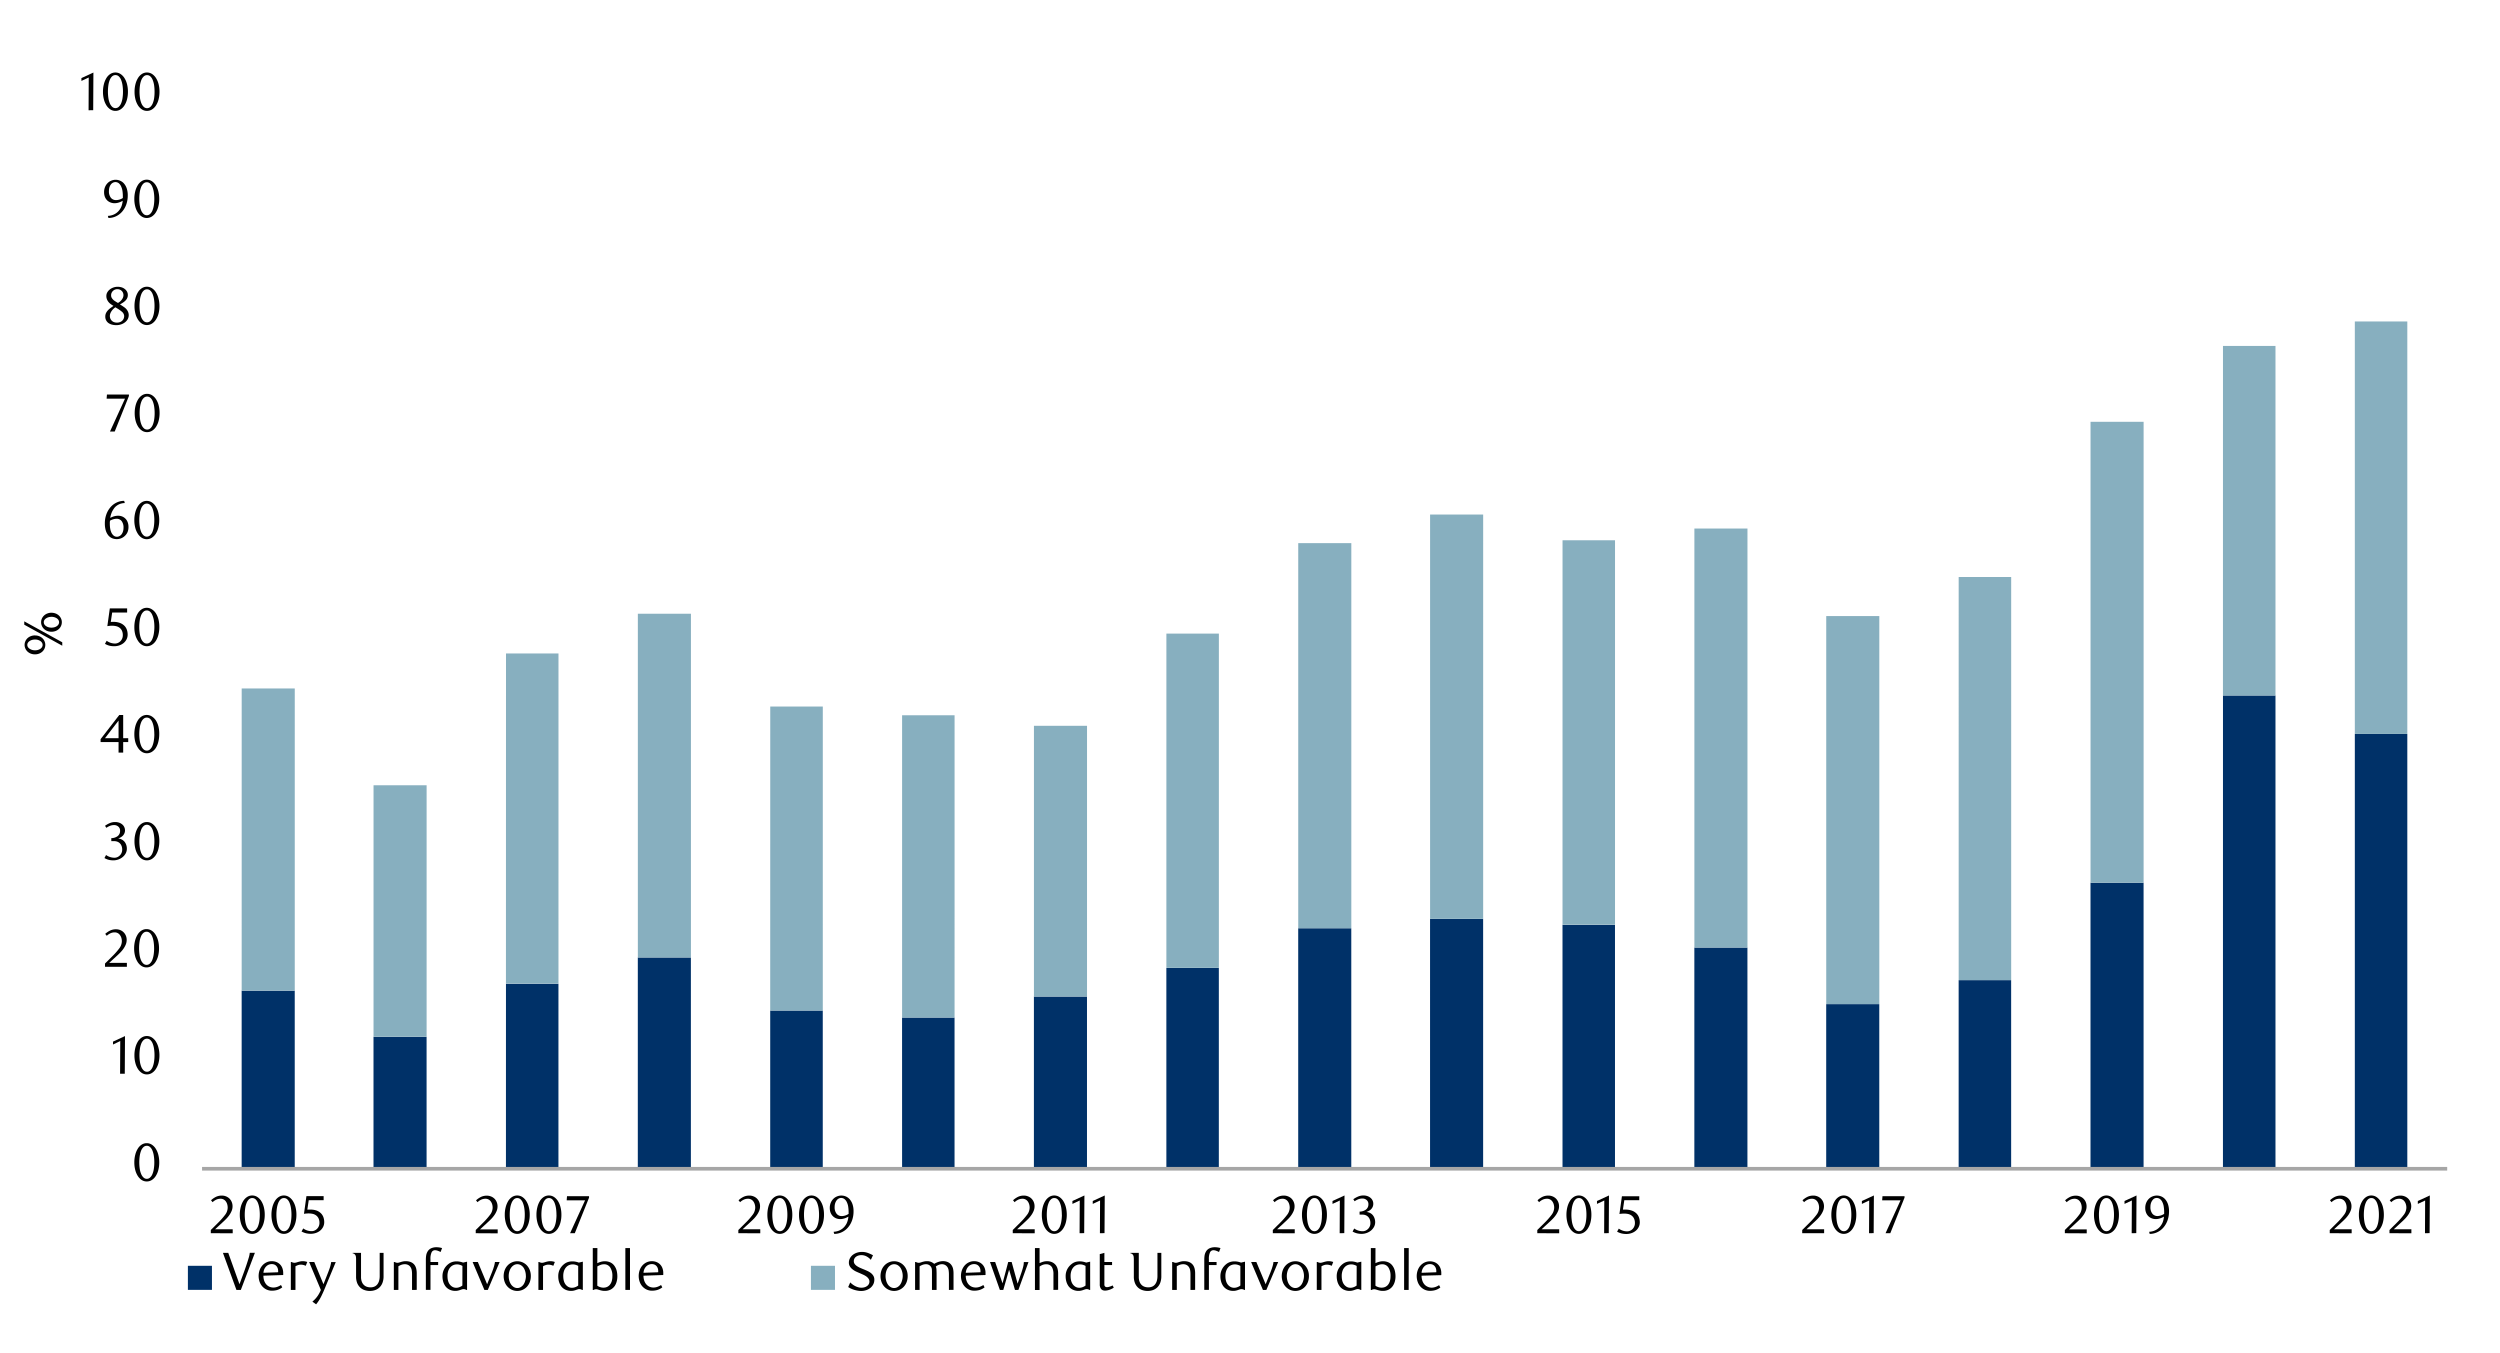 <svg id="Layer_1" data-name="Layer 1" xmlns="http://www.w3.org/2000/svg" xmlns:xlink="http://www.w3.org/1999/xlink" width="1460" height="790" viewBox="0 0 1460 790"><defs><style>.cls-1,.cls-4{fill:none;}.cls-2{fill:#003168;}.cls-3{fill:#87afbf;}.cls-4{stroke:#a6a6a6;stroke-linejoin:round;stroke-width:2.13px;}.cls-5{clip-path:url(#clip-path);}</style><clipPath id="clip-path"><rect class="cls-1" x="9.38" y="25.81" width="1441.25" height="738.39"/></clipPath></defs><path class="cls-2" d="M1375.22,428.61h30.65V682.56h-30.65Zm-77-22.47h30.66V682.56H1298.2ZM1220.85,515.5h31V682.56h-31Zm-77,56.91h30.66V682.56h-30.66Zm-77.35,14h31v96.19h-31Zm-77-33.06h31V682.56h-31Zm-77-13.28h30.65V682.56H912.51Zm-77.35-3.41h31V682.56h-31Zm-77,5.44h31v140.5h-31Zm-77,23.18h30.65V682.56H681.16Zm-77.35,16.7h31V682.56h-31Zm-77,12.26h30.65v88.36H526.82Zm-77-4.08h30.69v92.44H449.8Zm-77.32-31h31V682.56h-31Zm-77,15.32h30.65V682.56H295.47Zm-77.36,31h31v77.1h-31Zm-77-26.93h31v104h-31Z"/><path class="cls-3" d="M1375.22,187.73h30.65V428.61h-30.65Zm-77,14.3h30.66V406.14H1298.2Zm-77.35,44.3h31V515.5h-31Zm-77,90.63h30.66V572.41h-30.66Zm-77.35,22.82h31V586.37h-31Zm-77-51.1h31V553.31h-31Zm-77,6.82h30.65V540H912.51Zm-77.35-15h31V536.62h-31Zm-77,16.7h31V542.06h-31Zm-77,52.81h30.65V565.24H681.16Zm-77.35,53.84h31V581.94h-31Zm-77-6.15h30.65V594.2H526.82Zm-77-5.1h30.69V590.12H449.8Zm-77.32-54.18h31v200.7h-31Zm-77,23.19h30.65V574.44H295.47Zm-77.36,77h31V605.46h-31Zm-77-56.54h31V578.53h-31Z"/><line class="cls-4" x1="118" y1="682.56" x2="1429.16" y2="682.56"/><g class="cls-5"><path d="M93,678.84a17.1,17.1,0,0,1-.55,4.49,11.85,11.85,0,0,1-1.53,3.53,7.47,7.47,0,0,1-2.32,2.3,5.41,5.41,0,0,1-2.92.82,5.34,5.34,0,0,1-2.88-.83,7.73,7.73,0,0,1-2.28-2.31A12,12,0,0,1,79,683.33a17,17,0,0,1-.55-4.46,17.44,17.44,0,0,1,.55-4.52,12.38,12.38,0,0,1,1.5-3.57,7.1,7.1,0,0,1,2.28-2.34,5.5,5.5,0,0,1,5.81,0,7.51,7.51,0,0,1,2.32,2.34,11.93,11.93,0,0,1,1.53,3.56A17.23,17.23,0,0,1,93,678.84Zm-2.88,0a24.53,24.53,0,0,0-.29-3.86,13,13,0,0,0-.83-3.1,5.56,5.56,0,0,0-1.36-2,2.83,2.83,0,0,0-3.82,0,5.66,5.66,0,0,0-1.37,2,13.85,13.85,0,0,0-.83,3.08,26.4,26.4,0,0,0,0,7.67,12.6,12.6,0,0,0,.85,3.07,5.76,5.76,0,0,0,1.38,2,2.72,2.72,0,0,0,1.88.74,2.76,2.76,0,0,0,1.89-.74,5.39,5.39,0,0,0,1.38-2,12.59,12.59,0,0,0,.83-3.05A23.63,23.63,0,0,0,90.12,678.89Z"/></g><g class="cls-5"><path d="M70.13,627.08l.1-19.12L66,610v-1.7l7-3.23-.13,22Z"/><path d="M93.12,616.3a17.1,17.1,0,0,1-.55,4.49A11.69,11.69,0,0,1,91,624.33a7.4,7.4,0,0,1-2.32,2.31,5.47,5.47,0,0,1-2.93.82,5.29,5.29,0,0,1-2.88-.83,7.76,7.76,0,0,1-2.29-2.31,11.87,11.87,0,0,1-1.52-3.53,17,17,0,0,1-.55-4.46,17.47,17.47,0,0,1,.55-4.53,12.93,12.93,0,0,1,1.5-3.59,7.43,7.43,0,0,1,2.29-2.34,5.4,5.4,0,0,1,2.9-.83,5.48,5.48,0,0,1,2.93.83A7.73,7.73,0,0,1,91,608.21a12.1,12.1,0,0,1,1.53,3.57A17.39,17.39,0,0,1,93.12,616.3Zm-2.89,0a24.57,24.57,0,0,0-.28-3.86,14.14,14.14,0,0,0-.83-3.11,5.58,5.58,0,0,0-1.37-2,2.85,2.85,0,0,0-3.83,0,5.74,5.74,0,0,0-1.37,2,13.76,13.76,0,0,0-.83,3.07,26.61,26.61,0,0,0,0,7.7,12.82,12.82,0,0,0,.85,3.08,6.09,6.09,0,0,0,1.38,2,2.74,2.74,0,0,0,1.89.73,2.8,2.8,0,0,0,1.9-.73,5.81,5.81,0,0,0,1.38-2,13.76,13.76,0,0,0,.83-3.07A23.71,23.71,0,0,0,90.23,616.34Z"/></g><g class="cls-5"><path d="M61.32,564.59v-1.88l4.13-4.1a40.15,40.15,0,0,0,4.16-4.69,7.09,7.09,0,0,0,1.55-4.18,6.88,6.88,0,0,0-.3-2.08A5.5,5.5,0,0,0,70,546a3.65,3.65,0,0,0-3-1.49,5.79,5.79,0,0,0-2.54.55,7.89,7.89,0,0,0-2.1,1.45l-.91-1.13a12.51,12.51,0,0,1,3-2,7.73,7.73,0,0,1,3.32-.68,6.51,6.51,0,0,1,2.42.45,6,6,0,0,1,3.3,3.26,6.24,6.24,0,0,1,.49,2.51,7.06,7.06,0,0,1-.55,2.74,13,13,0,0,1-1.35,2.43,17.23,17.23,0,0,1-1.69,2.05c-.6.61-1.13,1.14-1.61,1.58l-5,4.59H74.1v2.32Z"/><path d="M92.87,553.83a17.54,17.54,0,0,1-.54,4.49,12.12,12.12,0,0,1-1.54,3.53,7.34,7.34,0,0,1-2.31,2.3,5.44,5.44,0,0,1-2.92.82,5.31,5.31,0,0,1-2.88-.83,7.51,7.51,0,0,1-2.28-2.31,12,12,0,0,1-1.52-3.51,17.41,17.41,0,0,1-.55-4.46,17.88,17.88,0,0,1,.55-4.52,13,13,0,0,1,1.5-3.57,7.3,7.3,0,0,1,2.28-2.34,5.52,5.52,0,0,1,5.82,0,7.38,7.38,0,0,1,2.31,2.34,12.2,12.2,0,0,1,1.54,3.56A17.68,17.68,0,0,1,92.87,553.83Zm-2.88,0a24.57,24.57,0,0,0-.28-3.86,14,14,0,0,0-.83-3.1,5.58,5.58,0,0,0-1.37-2,2.83,2.83,0,0,0-3.82,0,5.64,5.64,0,0,0-1.36,2A13.33,13.33,0,0,0,81.5,550a26.4,26.4,0,0,0,0,7.67,13.08,13.08,0,0,0,.84,3.07,5.89,5.89,0,0,0,1.38,2,2.74,2.74,0,0,0,1.88.74,2.79,2.79,0,0,0,1.9-.74,5.63,5.63,0,0,0,1.38-2,13.57,13.57,0,0,0,.83-3.05A23.67,23.67,0,0,0,90,553.88Z"/></g><g class="cls-5"><path d="M69,489.7a5.28,5.28,0,0,1,2.09.58,5.19,5.19,0,0,1,1.62,1.28,6,6,0,0,1,1,1.83,6.62,6.62,0,0,1,.37,2.26,5.62,5.62,0,0,1-.65,2.68,7.18,7.18,0,0,1-1.76,2.16,8,8,0,0,1-2.54,1.44,8.6,8.6,0,0,1-3,.52,11.72,11.72,0,0,1-2.46-.27A9.63,9.63,0,0,1,61,501.1l.94-1.78a8.45,8.45,0,0,0,4.89,1.6,4.35,4.35,0,0,0,1.7-.35,4.82,4.82,0,0,0,1.45-1,4.31,4.31,0,0,0,1-1.47,4.78,4.78,0,0,0,.38-1.93,5.84,5.84,0,0,0-.37-2.14,4.34,4.34,0,0,0-1-1.55,4.06,4.06,0,0,0-1.49-.94,5.34,5.34,0,0,0-1.83-.32H65v-1.75a6.21,6.21,0,0,0,3.69-1.16,3.78,3.78,0,0,0,1.44-3.2,3,3,0,0,0-1-2.35,3.6,3.6,0,0,0-2.46-.91,6.46,6.46,0,0,0-2.32.4,10.64,10.64,0,0,0-2.26,1.2l-.75-1.19a14.56,14.56,0,0,1,2.85-1.6,7.91,7.91,0,0,1,3-.59,7.23,7.23,0,0,1,2.34.36,5.74,5.74,0,0,1,1.81,1,4.35,4.35,0,0,1,1.19,1.5A4.42,4.42,0,0,1,73,484.9a4.31,4.31,0,0,1-.32,1.69,4.79,4.79,0,0,1-.84,1.35,5.22,5.22,0,0,1-1.26,1A10.2,10.2,0,0,1,69,489.7Z"/><path d="M93.05,491.31a17.1,17.1,0,0,1-.55,4.49A11.85,11.85,0,0,1,91,499.33a7.55,7.55,0,0,1-2.31,2.3,5.45,5.45,0,0,1-2.93.82,5.28,5.28,0,0,1-2.87-.83,7.65,7.65,0,0,1-2.29-2.31,12,12,0,0,1-1.51-3.51,17,17,0,0,1-.55-4.46,17.44,17.44,0,0,1,.55-4.52,12.38,12.38,0,0,1,1.5-3.57,7.1,7.1,0,0,1,2.28-2.34,5.31,5.31,0,0,1,2.89-.83,5.37,5.37,0,0,1,2.93.83A7.59,7.59,0,0,1,91,483.25a11.93,11.93,0,0,1,1.53,3.56A17.23,17.23,0,0,1,93.05,491.31Zm-2.88.05a24.53,24.53,0,0,0-.29-3.86,13,13,0,0,0-.83-3.1,5.56,5.56,0,0,0-1.36-2,2.83,2.83,0,0,0-3.82,0,5.66,5.66,0,0,0-1.37,2,13.85,13.85,0,0,0-.83,3.08,26.4,26.4,0,0,0,0,7.67,12.6,12.6,0,0,0,.85,3.07,5.89,5.89,0,0,0,1.38,2,2.72,2.72,0,0,0,1.88.74,2.81,2.81,0,0,0,1.9-.74,5.49,5.49,0,0,0,1.37-2,12.59,12.59,0,0,0,.83-3.05A23.63,23.63,0,0,0,90.17,491.36Z"/></g><g class="cls-5"><path d="M71.94,433.35v6.18h-2.7v-6.18H58.75v-1.69l10.9-14.1h2.29V431.1h2.94v2.25Zm-2.7-12.53L61.32,431.1h7.92Z"/><path d="M93,428.76a17.48,17.48,0,0,1-.55,4.49A12.26,12.26,0,0,1,91,436.78a7.51,7.51,0,0,1-2.32,2.31,5.49,5.49,0,0,1-2.92.81,5.25,5.25,0,0,1-2.88-.83,7.69,7.69,0,0,1-2.28-2.3A12.19,12.19,0,0,1,79,433.25a17.36,17.36,0,0,1-.54-4.46,17.82,17.82,0,0,1,.54-4.51,12.74,12.74,0,0,1,1.51-3.58,7.3,7.3,0,0,1,2.28-2.34,5.5,5.5,0,0,1,5.81,0A7.73,7.73,0,0,1,91,420.7a12.46,12.46,0,0,1,1.53,3.56A17.67,17.67,0,0,1,93,428.76Zm-2.89.05a24.44,24.44,0,0,0-.28-3.85,13.61,13.61,0,0,0-.83-3.11,5.65,5.65,0,0,0-1.36-2.05,2.86,2.86,0,0,0-3.82,0,5.62,5.62,0,0,0-1.37,2,13.76,13.76,0,0,0-.83,3.07,26.47,26.47,0,0,0,0,7.68,12.73,12.73,0,0,0,.85,3.07,5.67,5.67,0,0,0,1.38,2,2.68,2.68,0,0,0,1.88.74,2.72,2.72,0,0,0,1.89-.74,5.43,5.43,0,0,0,1.38-2,13.29,13.29,0,0,0,.83-3.06A23.67,23.67,0,0,0,90.14,428.81Z"/></g><g class="cls-5"><path d="M74.24,357.73H65.51l-.82,5.49.69-.05h.69a10.73,10.73,0,0,1,4.13.69,7.18,7.18,0,0,1,2.61,1.76A6.13,6.13,0,0,1,74.16,368a8.8,8.8,0,0,1,.39,2.53,6.21,6.21,0,0,1-.64,2.84,6.78,6.78,0,0,1-1.73,2.17,8.14,8.14,0,0,1-2.51,1.38,9.38,9.38,0,0,1-3,.48,13,13,0,0,1-2.56-.26A10.68,10.68,0,0,1,61.3,376l1-1.79a8.26,8.26,0,0,0,4.87,1.61,4.36,4.36,0,0,0,1.68-.35,4.69,4.69,0,0,0,1.48-1,4.93,4.93,0,0,0,1-1.51,4.78,4.78,0,0,0,.39-1.95,6,6,0,0,0-.56-2.78,4.72,4.72,0,0,0-1.46-1.71,5.31,5.31,0,0,0-2-.86,11.19,11.19,0,0,0-2.28-.24,13.55,13.55,0,0,0-1.43.08c-.47.05-.9.11-1.3.17l1.44-10.36H74.24Z"/><path d="M93.05,366.22a17.55,17.55,0,0,1-.55,4.5A12.19,12.19,0,0,1,91,374.26a7.51,7.51,0,0,1-2.32,2.31,5.5,5.5,0,0,1-2.93.81,5.25,5.25,0,0,1-2.88-.83,7.53,7.53,0,0,1-2.29-2.31A12.47,12.47,0,0,1,79,370.72a17.44,17.44,0,0,1-.54-4.47,18,18,0,0,1,.54-4.53,12.87,12.87,0,0,1,1.51-3.58,7.23,7.23,0,0,1,2.29-2.34,5.29,5.29,0,0,1,2.89-.84,5.35,5.35,0,0,1,2.93.84A7.41,7.41,0,0,1,91,358.14a12.26,12.26,0,0,1,1.54,3.57A17.75,17.75,0,0,1,93.05,366.22Zm-2.89,0a25.84,25.84,0,0,0-.28-3.86A13.45,13.45,0,0,0,89,359.3a5.61,5.61,0,0,0-1.36-2.06,2.8,2.8,0,0,0-1.92-.74,2.76,2.76,0,0,0-1.91.74,5.62,5.62,0,0,0-1.37,2,13.33,13.33,0,0,0-.83,3.08,26.54,26.54,0,0,0,0,7.69,12.69,12.69,0,0,0,.85,3.08,5.63,5.63,0,0,0,1.38,2,2.72,2.72,0,0,0,1.88.74,2.79,2.79,0,0,0,1.9-.74,5.39,5.39,0,0,0,1.38-2,13.27,13.27,0,0,0,.84-3.06A25,25,0,0,0,90.16,366.27Z"/></g><g class="cls-5"><path d="M72.88,293.77a9.51,9.51,0,0,0-2.9.56,8.47,8.47,0,0,0-2,1.13,6.87,6.87,0,0,0-1.38,1.43c-.35.51-.65,1-.91,1.46a10.83,10.83,0,0,0-.81,1.95,12,12,0,0,0-.5,2.18,9.7,9.7,0,0,1,2.4-1,9.18,9.18,0,0,1,2.24-.29,6.1,6.1,0,0,1,2.32.44,5.53,5.53,0,0,1,1.92,1.28,5.75,5.75,0,0,1,1.3,2.07,7.56,7.56,0,0,1,.47,2.79,7.48,7.48,0,0,1-.58,3.05A6.69,6.69,0,0,1,72.87,313a6.51,6.51,0,0,1-2.18,1.38,6.77,6.77,0,0,1-2.51.47,7,7,0,0,1-2.71-.53,5.9,5.9,0,0,1-2.21-1.66,8.53,8.53,0,0,1-1.49-2.87,14,14,0,0,1-.54-4.12,15.36,15.36,0,0,1,.87-5.26,13.32,13.32,0,0,1,2.4-4.17,10.81,10.81,0,0,1,3.57-2.74,10.1,10.1,0,0,1,4.44-1Zm-8.65,10.31c0,.29-.07.6-.09.91s0,.63,0,.94a16.83,16.83,0,0,0,.19,2.6,8,8,0,0,0,.53,2,5.33,5.33,0,0,0,1.46,2.22,3,3,0,0,0,1.94.72,3.14,3.14,0,0,0,1.45-.36,3.6,3.6,0,0,0,1.23-1,5.53,5.53,0,0,0,.86-1.66,6.71,6.71,0,0,0,.33-2.16,6.19,6.19,0,0,0-1.11-4,3.6,3.6,0,0,0-2.89-1.33,6.73,6.73,0,0,0-1.85.27A8.5,8.5,0,0,0,64.23,304.08Z"/><path d="M93,303.75a17.1,17.1,0,0,1-.55,4.49,11.74,11.74,0,0,1-1.53,3.53,7.7,7.7,0,0,1-2.31,2.31,5.53,5.53,0,0,1-2.93.81,5.28,5.28,0,0,1-2.87-.83,7.53,7.53,0,0,1-2.29-2.31A12,12,0,0,1,79,308.24a17,17,0,0,1-.55-4.46,17.5,17.5,0,0,1,.55-4.52,12.38,12.38,0,0,1,1.5-3.57,7.2,7.2,0,0,1,2.28-2.34,5.39,5.39,0,0,1,2.89-.83,5.45,5.45,0,0,1,2.93.83,7.59,7.59,0,0,1,2.31,2.34,11.93,11.93,0,0,1,1.53,3.56A17.23,17.23,0,0,1,93,303.75Zm-2.88.05a25.84,25.84,0,0,0-.28-3.86,14,14,0,0,0-.83-3.1,5.58,5.58,0,0,0-1.37-2,2.83,2.83,0,0,0-3.82,0,5.6,5.6,0,0,0-1.36,2,12.63,12.63,0,0,0-.83,3.07,25.57,25.57,0,0,0,0,7.68,12.88,12.88,0,0,0,.84,3.07,5.94,5.94,0,0,0,1.38,2,2.72,2.72,0,0,0,1.88.74,2.81,2.81,0,0,0,1.9-.74,5.67,5.67,0,0,0,1.38-2,13.81,13.81,0,0,0,.83-3.06A24.88,24.88,0,0,0,90.12,303.8Z"/></g><g class="cls-5"><path d="M67,252H64.24L73,232.82H62.27l.19-2.41H75.3v.84Z"/><path d="M93.2,241.23a17.48,17.48,0,0,1-.55,4.49,12,12,0,0,1-1.53,3.53,7.51,7.51,0,0,1-2.32,2.31,5.49,5.49,0,0,1-2.92.81,5.25,5.25,0,0,1-2.88-.83,7.69,7.69,0,0,1-2.28-2.3,12.47,12.47,0,0,1-1.52-3.52,17.34,17.34,0,0,1-.54-4.45,17.84,17.84,0,0,1,.54-4.52,12.74,12.74,0,0,1,1.51-3.58A7.3,7.3,0,0,1,83,230.83a5.5,5.5,0,0,1,5.81,0,7.73,7.73,0,0,1,2.32,2.34,12.19,12.19,0,0,1,1.53,3.56A17.67,17.67,0,0,1,93.2,241.23Zm-2.89.05a24.44,24.44,0,0,0-.28-3.85,13.61,13.61,0,0,0-.83-3.11,5.65,5.65,0,0,0-1.36-2,2.86,2.86,0,0,0-3.82,0,5.62,5.62,0,0,0-1.37,2,13.76,13.76,0,0,0-.83,3.07,26.47,26.47,0,0,0,0,7.68,12.73,12.73,0,0,0,.85,3.07,5.72,5.72,0,0,0,1.38,2,2.71,2.71,0,0,0,1.88.73,2.75,2.75,0,0,0,1.89-.73,5.47,5.47,0,0,0,1.38-2,13.29,13.29,0,0,0,.83-3.06A23.67,23.67,0,0,0,90.31,241.28Z"/></g><g class="cls-5"><path d="M66.26,178.64c-.44-.27-.9-.57-1.39-.91a7.2,7.2,0,0,1-1.35-1.19,6.56,6.56,0,0,1-1-1.58,5.11,5.11,0,0,1-.41-2.12,4.17,4.17,0,0,1,.55-2.1,5.86,5.86,0,0,1,1.46-1.69,7.51,7.51,0,0,1,4.56-1.57,8.07,8.07,0,0,1,2.34.33,5.66,5.66,0,0,1,1.88,1,4.67,4.67,0,0,1,1.27,1.5,4.08,4.08,0,0,1,.48,2,4.19,4.19,0,0,1-.37,1.78,5.13,5.13,0,0,1-1,1.43,8,8,0,0,1-1.46,1.19c-.56.37-1.14.73-1.76,1.08l.63.38q.81.52,1.62,1.08a7.65,7.65,0,0,1,1.46,1.25,6.45,6.45,0,0,1,1,1.58,4.92,4.92,0,0,1-.15,4.25,6.08,6.08,0,0,1-1.53,1.83,7.83,7.83,0,0,1-2.3,1.26,8.62,8.62,0,0,1-2.86.47,10,10,0,0,1-2.49-.3,6.33,6.33,0,0,1-2.06-.91A4.52,4.52,0,0,1,62,187.08a4.34,4.34,0,0,1-.51-2.14,4.8,4.8,0,0,1,.5-2.26A7.08,7.08,0,0,1,63.24,181a9.81,9.81,0,0,1,1.55-1.3Zm1.11.82a13,13,0,0,0-1.23,1,9.44,9.44,0,0,0-1,1.24,6.49,6.49,0,0,0-.72,1.38,4.17,4.17,0,0,0,0,2.9,3.64,3.64,0,0,0,.79,1.25,3.4,3.4,0,0,0,1.28.86,4.71,4.71,0,0,0,1.8.32,4.85,4.85,0,0,0,1.82-.32,3.68,3.68,0,0,0,1.33-.86,3.44,3.44,0,0,0,.82-1.25,4.28,4.28,0,0,0,.26-1.46A3.54,3.54,0,0,0,71.13,182q-.48-.41-1-.78c-.35-.25-.69-.49-1-.71l-1-.59Zm1.53-2.54a7.89,7.89,0,0,0,1.21-.83,7.08,7.08,0,0,0,1-1.09,5.07,5.07,0,0,0,.72-1.25,3.6,3.6,0,0,0-.48-3.57,3.54,3.54,0,0,0-1.15-.93,3.6,3.6,0,0,0-1.61-.36,3.51,3.51,0,0,0-2.6,1,3.4,3.4,0,0,0-1.1,2.63,2.84,2.84,0,0,0,.31,1.33,4.87,4.87,0,0,0,.8,1.08,6.27,6.27,0,0,0,1.12.91c.41.27.83.53,1.25.78Z"/><path d="M93.12,178.69a17.41,17.41,0,0,1-.54,4.48A12.07,12.07,0,0,1,91,186.71a7.34,7.34,0,0,1-2.31,2.3,5.52,5.52,0,0,1-2.92.82,5.31,5.31,0,0,1-2.88-.83,7.62,7.62,0,0,1-2.28-2.31,12,12,0,0,1-1.52-3.52,17.27,17.27,0,0,1-.55-4.45,17.88,17.88,0,0,1,.55-4.52,13.16,13.16,0,0,1,1.5-3.58,7.37,7.37,0,0,1,2.28-2.33,5.46,5.46,0,0,1,5.82,0A7.45,7.45,0,0,1,91,170.62a12.31,12.31,0,0,1,1.54,3.56A17.76,17.76,0,0,1,93.12,178.69Zm-2.88,0a24.53,24.53,0,0,0-.28-3.85,14,14,0,0,0-.83-3.1,5.69,5.69,0,0,0-1.36-2.05,2.85,2.85,0,0,0-3.83,0,5.64,5.64,0,0,0-1.36,2,13.24,13.24,0,0,0-.83,3.07,26.47,26.47,0,0,0,0,7.68,13.22,13.22,0,0,0,.84,3.07,5.89,5.89,0,0,0,1.38,2,2.73,2.73,0,0,0,1.88.73,2.78,2.78,0,0,0,1.9-.73,5.63,5.63,0,0,0,1.38-2,13.72,13.72,0,0,0,.83-3.05A23.8,23.8,0,0,0,90.24,178.73Z"/></g><g class="cls-5"><path d="M63,126.08a9.42,9.42,0,0,0,2.85-.56A8.52,8.52,0,0,0,68,124.38a8.83,8.83,0,0,0,1.52-1.46,10.92,10.92,0,0,0,1-1.5,8.93,8.93,0,0,0,.75-2,11.11,11.11,0,0,0,.38-2.18,10.27,10.27,0,0,1-2.41,1.08,8.25,8.25,0,0,1-2.32.36,6.44,6.44,0,0,1-2.37-.44A5.49,5.49,0,0,1,62.59,117a6.09,6.09,0,0,1-1.32-2,7.41,7.41,0,0,1-.48-2.77,7.64,7.64,0,0,1,.58-3.07,6.91,6.91,0,0,1,1.52-2.27,6.22,6.22,0,0,1,2.16-1.41,6.6,6.6,0,0,1,2.51-.49,6.53,6.53,0,0,1,2.58.54,6.11,6.11,0,0,1,2.27,1.66A8.47,8.47,0,0,1,74,110a12.68,12.68,0,0,1,.61,4.12,15.66,15.66,0,0,1-.86,5.27,12.93,12.93,0,0,1-2.39,4.17,10.87,10.87,0,0,1-3.58,2.74,10.2,10.2,0,0,1-4.45,1Zm8.74-10.43q0-.34,0-.6v-.59a21.85,21.85,0,0,0-.23-3,8.73,8.73,0,0,0-.65-2.29A5.08,5.08,0,0,0,69.36,107a3.15,3.15,0,0,0-2-.66,3,3,0,0,0-1.4.36,3.57,3.57,0,0,0-1.19,1,5.57,5.57,0,0,0-.84,1.65,7.26,7.26,0,0,0-.31,2.18,6,6,0,0,0,1.16,4,3.8,3.8,0,0,0,3,1.33A7.53,7.53,0,0,0,71.72,115.65Z"/><path d="M93,116.17a17,17,0,0,1-.55,4.48,11.74,11.74,0,0,1-1.53,3.53,7.48,7.48,0,0,1-2.31,2.31,5.53,5.53,0,0,1-2.93.82,5.2,5.2,0,0,1-2.87-.84,7.61,7.61,0,0,1-2.29-2.3A12.18,12.18,0,0,1,79,120.65a16.9,16.9,0,0,1-.55-4.45,17.44,17.44,0,0,1,.55-4.52,12.57,12.57,0,0,1,1.5-3.58,7.4,7.4,0,0,1,2.28-2.34,5.39,5.39,0,0,1,2.89-.83,5.45,5.45,0,0,1,2.93.83,7.82,7.82,0,0,1,2.31,2.34,12,12,0,0,1,1.53,3.56A17.26,17.26,0,0,1,93,116.17Zm-2.88,0a25.7,25.7,0,0,0-.28-3.85,13.89,13.89,0,0,0-.83-3.1,5.71,5.71,0,0,0-1.37-2.06,2.86,2.86,0,0,0-3.82,0,5.69,5.69,0,0,0-1.36,2,12.76,12.76,0,0,0-.83,3.07,25.57,25.57,0,0,0,0,7.68,12.75,12.75,0,0,0,.84,3.07,5.89,5.89,0,0,0,1.38,2,2.71,2.71,0,0,0,1.88.73,2.8,2.8,0,0,0,1.9-.73,5.63,5.63,0,0,0,1.38-2,13.81,13.81,0,0,0,.83-3.06A24.88,24.88,0,0,0,90.12,116.21Z"/></g><g class="cls-5"><path d="M51.73,64.38l.09-19.12-4.27,2V45.6l7-3.23-.12,22Z"/><path d="M74.71,53.6a17.1,17.1,0,0,1-.55,4.49,11.8,11.8,0,0,1-1.53,3.54,7.4,7.4,0,0,1-2.32,2.31,5.45,5.45,0,0,1-2.93.82,5.34,5.34,0,0,1-2.88-.83,7.76,7.76,0,0,1-2.29-2.31,12.13,12.13,0,0,1-1.52-3.53,17,17,0,0,1-.55-4.46,17.47,17.47,0,0,1,.55-4.53,13.1,13.1,0,0,1,1.5-3.59,7.43,7.43,0,0,1,2.29-2.34,5.53,5.53,0,0,1,5.83,0,7.73,7.73,0,0,1,2.32,2.34,12.1,12.1,0,0,1,1.53,3.57A17.39,17.39,0,0,1,74.71,53.6Zm-2.89,0a24.57,24.57,0,0,0-.28-3.86,13.61,13.61,0,0,0-.83-3.11,5.71,5.71,0,0,0-1.37-2.06,2.88,2.88,0,0,0-3.83,0,5.73,5.73,0,0,0-1.36,2,13.08,13.08,0,0,0-.84,3.07,26.61,26.61,0,0,0,0,7.7,12.6,12.6,0,0,0,.85,3.07,6,6,0,0,0,1.38,2,2.75,2.75,0,0,0,1.89.73,2.8,2.8,0,0,0,1.9-.73,5.76,5.76,0,0,0,1.38-2,13,13,0,0,0,.83-3.06A23.8,23.8,0,0,0,71.82,53.64Z"/><path d="M93.15,53.6a17.53,17.53,0,0,1-.55,4.49,12.07,12.07,0,0,1-1.54,3.54,7.4,7.4,0,0,1-2.32,2.31,5.42,5.42,0,0,1-2.93.82,5.34,5.34,0,0,1-2.88-.83,7.76,7.76,0,0,1-2.29-2.31,12.41,12.41,0,0,1-1.52-3.53,17.42,17.42,0,0,1-.54-4.46,17.92,17.92,0,0,1,.54-4.53,12.81,12.81,0,0,1,1.51-3.59,7.33,7.33,0,0,1,2.29-2.34,5.37,5.37,0,0,1,2.89-.83,5.43,5.43,0,0,1,2.93.83,7.73,7.73,0,0,1,2.32,2.34,12.38,12.38,0,0,1,1.54,3.57A17.83,17.83,0,0,1,93.15,53.6Zm-2.89,0A25.84,25.84,0,0,0,90,49.78a13.59,13.59,0,0,0-.84-3.11,5.69,5.69,0,0,0-1.36-2.06,2.79,2.79,0,0,0-1.92-.73,2.75,2.75,0,0,0-1.91.73,5.75,5.75,0,0,0-1.37,2,13.1,13.1,0,0,0-.83,3.07,25.7,25.7,0,0,0,0,7.7,12.6,12.6,0,0,0,.85,3.07,5.76,5.76,0,0,0,1.38,2,2.71,2.71,0,0,0,1.88.73,2.78,2.78,0,0,0,1.9-.73,5.52,5.52,0,0,0,1.38-2A13,13,0,0,0,90,57.44,25,25,0,0,0,90.26,53.64Z"/></g><g class="cls-5"><path d="M123.11,720.2v-1.88l4.15-4.11a42,42,0,0,0,4.16-4.7,7.11,7.11,0,0,0,1.55-4.19,6.94,6.94,0,0,0-.3-2.09,5.07,5.07,0,0,0-.83-1.66,3.61,3.61,0,0,0-1.3-1.1,3.69,3.69,0,0,0-1.74-.4,6,6,0,0,0-2.55.55,8.16,8.16,0,0,0-2.1,1.46l-.91-1.13a12.38,12.38,0,0,1,3-2.05,8,8,0,0,1,3.33-.68,6.28,6.28,0,0,1,2.42.46,6.08,6.08,0,0,1,2,1.28,6,6,0,0,1,1.33,2,6.26,6.26,0,0,1,.49,2.52,6.88,6.88,0,0,1-.55,2.74,13,13,0,0,1-1.35,2.43,16.64,16.64,0,0,1-1.7,2.06c-.59.61-1.13,1.14-1.61,1.58l-5,4.61h10.3v2.32Z"/><path d="M154.61,709.42a17.1,17.1,0,0,1-.55,4.49,11.94,11.94,0,0,1-1.53,3.54,7.5,7.5,0,0,1-2.32,2.31,5.47,5.47,0,0,1-2.93.82,5.34,5.34,0,0,1-2.89-.83,7.73,7.73,0,0,1-2.28-2.31,11.87,11.87,0,0,1-1.52-3.53,17,17,0,0,1-.55-4.46,17.47,17.47,0,0,1,.55-4.53,12.63,12.63,0,0,1,1.5-3.59,7.43,7.43,0,0,1,2.29-2.34,5.4,5.4,0,0,1,2.9-.83,5.48,5.48,0,0,1,2.93.83,7.84,7.84,0,0,1,2.32,2.34,12.37,12.37,0,0,1,1.53,3.57A17.39,17.39,0,0,1,154.61,709.42Zm-2.89,0a24.57,24.57,0,0,0-.28-3.86,14.14,14.14,0,0,0-.83-3.11,5.84,5.84,0,0,0-1.37-2.06,2.88,2.88,0,0,0-3.83,0,5.75,5.75,0,0,0-1.37,2.05,13.61,13.61,0,0,0-.83,3.07,26.61,26.61,0,0,0,0,7.7,12.82,12.82,0,0,0,.85,3.08,6.09,6.09,0,0,0,1.38,2,2.71,2.71,0,0,0,1.88.73,2.76,2.76,0,0,0,1.9-.73,5.7,5.7,0,0,0,1.39-2,13.76,13.76,0,0,0,.83-3.07A23.8,23.8,0,0,0,151.72,709.46Z"/><path d="M173.11,709.42a17.53,17.53,0,0,1-.55,4.49,12,12,0,0,1-1.54,3.54,7.4,7.4,0,0,1-2.32,2.31,5.45,5.45,0,0,1-2.93.82,5.34,5.34,0,0,1-2.88-.83,7.76,7.76,0,0,1-2.29-2.31,12.41,12.41,0,0,1-1.52-3.53,17.41,17.41,0,0,1-.55-4.46,17.91,17.91,0,0,1,.55-4.53,12.93,12.93,0,0,1,1.51-3.59,7.33,7.33,0,0,1,2.29-2.34,5.37,5.37,0,0,1,2.89-.83,5.45,5.45,0,0,1,2.93.83,7.73,7.73,0,0,1,2.32,2.34,12.38,12.38,0,0,1,1.54,3.57A17.83,17.83,0,0,1,173.11,709.42Zm-2.89,0a24.53,24.53,0,0,0-.29-3.86,13.11,13.11,0,0,0-.83-3.11,5.69,5.69,0,0,0-1.36-2.06,2.89,2.89,0,0,0-3.84,0,5.73,5.73,0,0,0-1.36,2.05,13.1,13.1,0,0,0-.83,3.07,25.7,25.7,0,0,0,0,7.7,13.31,13.31,0,0,0,.84,3.08,6,6,0,0,0,1.39,2,2.71,2.71,0,0,0,1.88.73,2.78,2.78,0,0,0,1.9-.73,5.68,5.68,0,0,0,1.38-2,12.76,12.76,0,0,0,.83-3.07A23.75,23.75,0,0,0,170.22,709.46Z"/><path d="M189,700.92H180.3l-.82,5.5.69,0,.69,0A10.73,10.73,0,0,1,185,707a7.3,7.3,0,0,1,2.61,1.76,6.28,6.28,0,0,1,1.35,2.37,8.85,8.85,0,0,1,.39,2.53,6.15,6.15,0,0,1-.64,2.84,6.68,6.68,0,0,1-1.73,2.17,7.74,7.74,0,0,1-2.51,1.38,9.07,9.07,0,0,1-3,.49,12.3,12.3,0,0,1-2.56-.27,10.62,10.62,0,0,1-2.81-1.08l1-1.79a8.25,8.25,0,0,0,4.87,1.6,4.31,4.31,0,0,0,1.68-.34,4.79,4.79,0,0,0,2.91-4.43,6,6,0,0,0-.57-2.78,4.72,4.72,0,0,0-1.46-1.71,5.49,5.49,0,0,0-2-.87,11.84,11.84,0,0,0-2.28-.23,11.32,11.32,0,0,0-1.43.08c-.47,0-.9.11-1.3.17l1.44-10.36H189Z"/></g><g class="cls-5"><path d="M277.83,720.2v-1.88l4.15-4.11a41,41,0,0,0,4.16-4.7,7.06,7.06,0,0,0,1.56-4.19,6.94,6.94,0,0,0-.3-2.09,5.29,5.29,0,0,0-.84-1.66,3.61,3.61,0,0,0-1.3-1.1,3.66,3.66,0,0,0-1.74-.4,5.94,5.94,0,0,0-2.54.55,8,8,0,0,0-2.11,1.46L278,701a12.42,12.42,0,0,1,3-2.05,7.88,7.88,0,0,1,3.32-.68,6.28,6.28,0,0,1,2.42.46,6,6,0,0,1,2,1.28,5.8,5.8,0,0,1,1.33,2,6.26,6.26,0,0,1,.49,2.52,6.88,6.88,0,0,1-.55,2.74,12,12,0,0,1-1.35,2.43,17.52,17.52,0,0,1-1.69,2.06c-.6.61-1.14,1.14-1.62,1.58l-5,4.61h10.3v2.32Z"/><path d="M309.36,709.42a17.1,17.1,0,0,1-.55,4.49,11.69,11.69,0,0,1-1.53,3.54,7.4,7.4,0,0,1-2.32,2.31,5.45,5.45,0,0,1-2.93.82,5.34,5.34,0,0,1-2.88-.83,7.76,7.76,0,0,1-2.29-2.31,12.13,12.13,0,0,1-1.52-3.53,17,17,0,0,1-.55-4.46,17.47,17.47,0,0,1,.55-4.53,13.23,13.23,0,0,1,1.5-3.59,7.43,7.43,0,0,1,2.29-2.34,5.53,5.53,0,0,1,5.83,0,7.73,7.73,0,0,1,2.32,2.34,12.1,12.1,0,0,1,1.53,3.57A17.39,17.39,0,0,1,309.36,709.42Zm-2.89,0a24.57,24.57,0,0,0-.28-3.86,13.61,13.61,0,0,0-.83-3.11,5.71,5.71,0,0,0-1.37-2.06,2.88,2.88,0,0,0-3.83,0,5.73,5.73,0,0,0-1.36,2.05,13.08,13.08,0,0,0-.84,3.07,26.61,26.61,0,0,0,0,7.7,13.3,13.3,0,0,0,.85,3.08,6.09,6.09,0,0,0,1.38,2,2.75,2.75,0,0,0,1.89.73,2.8,2.8,0,0,0,1.9-.73,5.81,5.81,0,0,0,1.38-2,13.24,13.24,0,0,0,.83-3.07A23.8,23.8,0,0,0,306.47,709.46Z"/><path d="M327.86,709.42a17.1,17.1,0,0,1-.55,4.49,11.94,11.94,0,0,1-1.53,3.54,7.5,7.5,0,0,1-2.32,2.31,5.47,5.47,0,0,1-2.93.82,5.34,5.34,0,0,1-2.89-.83,7.73,7.73,0,0,1-2.28-2.31,11.87,11.87,0,0,1-1.52-3.53,17,17,0,0,1-.55-4.46,17.47,17.47,0,0,1,.55-4.53,12.63,12.63,0,0,1,1.5-3.59,7.43,7.43,0,0,1,2.29-2.34,5.4,5.4,0,0,1,2.9-.83,5.48,5.48,0,0,1,2.93.83,7.84,7.84,0,0,1,2.32,2.34,12.37,12.37,0,0,1,1.53,3.57A17.39,17.39,0,0,1,327.86,709.42Zm-2.89,0a24.57,24.57,0,0,0-.28-3.86,14.14,14.14,0,0,0-.83-3.11,5.84,5.84,0,0,0-1.37-2.06,2.88,2.88,0,0,0-3.83,0,5.75,5.75,0,0,0-1.37,2.05,13.61,13.61,0,0,0-.83,3.07,26.61,26.61,0,0,0,0,7.7,12.82,12.82,0,0,0,.85,3.08,6.09,6.09,0,0,0,1.38,2,2.71,2.71,0,0,0,1.88.73,2.76,2.76,0,0,0,1.9-.73,5.7,5.7,0,0,0,1.39-2,13.76,13.76,0,0,0,.83-3.07A23.8,23.8,0,0,0,325,709.46Z"/><path d="M335.68,720.2h-2.76L341.68,701H330.94l.19-2.41H344v.84Z"/></g><g class="cls-5"><path d="M431.19,720.2v-1.88l4.14-4.11a40,40,0,0,0,4.16-4.7,7.06,7.06,0,0,0,1.56-4.19,6.94,6.94,0,0,0-.3-2.09,5.5,5.5,0,0,0-.83-1.66,3.73,3.73,0,0,0-3.05-1.5,5.94,5.94,0,0,0-2.54.55,8,8,0,0,0-2.11,1.46l-.91-1.13a12.42,12.42,0,0,1,3-2.05,7.89,7.89,0,0,1,3.33-.68,6.27,6.27,0,0,1,2.41.46,5.88,5.88,0,0,1,2,1.28,6,6,0,0,1,1.34,2,6.43,6.43,0,0,1,.48,2.52,6.88,6.88,0,0,1-.55,2.74,12,12,0,0,1-1.35,2.43,17.52,17.52,0,0,1-1.69,2.06c-.6.61-1.14,1.14-1.62,1.58l-5,4.61H444v2.32Z"/><path d="M462.71,709.42a17.54,17.54,0,0,1-.54,4.49,12,12,0,0,1-1.54,3.54,7.4,7.4,0,0,1-2.32,2.31,5.45,5.45,0,0,1-2.93.82,5.34,5.34,0,0,1-2.88-.83,7.76,7.76,0,0,1-2.29-2.31,12.13,12.13,0,0,1-1.52-3.53,17.41,17.41,0,0,1-.55-4.46,17.91,17.91,0,0,1,.55-4.53,12.93,12.93,0,0,1,1.51-3.59,7.4,7.4,0,0,1,2.28-2.34,5.53,5.53,0,0,1,5.83,0,7.73,7.73,0,0,1,2.32,2.34,12.38,12.38,0,0,1,1.54,3.57A17.84,17.84,0,0,1,462.71,709.42Zm-2.88,0a24.53,24.53,0,0,0-.29-3.86,13.61,13.61,0,0,0-.83-3.11,5.82,5.82,0,0,0-1.36-2.06,2.89,2.89,0,0,0-3.84,0,5.73,5.73,0,0,0-1.36,2.05,12.63,12.63,0,0,0-.83,3.07,25.7,25.7,0,0,0,0,7.7,12.83,12.83,0,0,0,.84,3.08,6,6,0,0,0,1.39,2,2.71,2.71,0,0,0,1.88.73,2.8,2.8,0,0,0,1.9-.73,5.81,5.81,0,0,0,1.38-2,13.24,13.24,0,0,0,.83-3.07A23.75,23.75,0,0,0,459.83,709.46Z"/><path d="M481.21,709.42a17.1,17.1,0,0,1-.55,4.49,11.69,11.69,0,0,1-1.53,3.54,7.4,7.4,0,0,1-2.32,2.31,5.47,5.47,0,0,1-2.93.82,5.29,5.29,0,0,1-2.88-.83,7.76,7.76,0,0,1-2.29-2.31,11.87,11.87,0,0,1-1.52-3.53,17,17,0,0,1-.55-4.46,17.47,17.47,0,0,1,.55-4.53,12.93,12.93,0,0,1,1.5-3.59A7.43,7.43,0,0,1,471,699a5.4,5.4,0,0,1,2.9-.83,5.48,5.48,0,0,1,2.93.83,7.73,7.73,0,0,1,2.32,2.34,12.1,12.1,0,0,1,1.53,3.57A17.39,17.39,0,0,1,481.21,709.42Zm-2.89,0a24.57,24.57,0,0,0-.28-3.86,14.14,14.14,0,0,0-.83-3.11,5.71,5.71,0,0,0-1.37-2.06,2.88,2.88,0,0,0-3.83,0,5.88,5.88,0,0,0-1.37,2.05,13.61,13.61,0,0,0-.83,3.07,26.61,26.61,0,0,0,0,7.7,12.82,12.82,0,0,0,.85,3.08,6.09,6.09,0,0,0,1.38,2,2.74,2.74,0,0,0,1.89.73,2.8,2.8,0,0,0,1.9-.73,5.81,5.81,0,0,0,1.38-2,13.76,13.76,0,0,0,.83-3.07A23.8,23.8,0,0,0,478.32,709.46Z"/><path d="M486.83,719.36a9.86,9.86,0,0,0,2.86-.57,8.54,8.54,0,0,0,2.12-1.15,8.15,8.15,0,0,0,1.52-1.46,11,11,0,0,0,1-1.5,8.83,8.83,0,0,0,.75-2,11,11,0,0,0,.38-2.18,10.34,10.34,0,0,1-2.42,1.08,7.89,7.89,0,0,1-2.32.37,6.44,6.44,0,0,1-2.37-.44,5.61,5.61,0,0,1-1.95-1.28,6.09,6.09,0,0,1-1.32-2,7.46,7.46,0,0,1-.49-2.78,7.64,7.64,0,0,1,.59-3.07,7,7,0,0,1,1.52-2.28,6.35,6.35,0,0,1,2.17-1.41,6.6,6.6,0,0,1,2.51-.49,6.74,6.74,0,0,1,2.59.53,6.37,6.37,0,0,1,2.28,1.67,8.68,8.68,0,0,1,1.61,2.87,12.44,12.44,0,0,1,.61,4.13,15.51,15.51,0,0,1-.86,5.28,12.75,12.75,0,0,1-2.39,4.17,10.81,10.81,0,0,1-3.59,2.75,10.21,10.21,0,0,1-4.46,1Zm8.76-10.46c0-.23,0-.43,0-.6v-.6a23.41,23.41,0,0,0-.24-3,8.73,8.73,0,0,0-.65-2.29,5.05,5.05,0,0,0-1.51-2.14,3.19,3.19,0,0,0-2-.66,3,3,0,0,0-1.41.36,3.74,3.74,0,0,0-1.2,1.06,5.87,5.87,0,0,0-.83,1.64,7,7,0,0,0-.32,2.19,5.91,5.91,0,0,0,1.17,4,3.81,3.81,0,0,0,3,1.34A7.58,7.58,0,0,0,495.59,708.9Z"/></g><g class="cls-5"><path d="M591.45,720.2v-1.88l4.14-4.11a40,40,0,0,0,4.16-4.7,7.06,7.06,0,0,0,1.56-4.19,6.94,6.94,0,0,0-.3-2.09,5.5,5.5,0,0,0-.83-1.66,3.73,3.73,0,0,0-3-1.5,5.94,5.94,0,0,0-2.54.55,8,8,0,0,0-2.11,1.46l-.91-1.13a12.42,12.42,0,0,1,3-2.05,7.89,7.89,0,0,1,3.33-.68,6.27,6.27,0,0,1,2.41.46,5.88,5.88,0,0,1,2,1.28,6,6,0,0,1,1.34,2,6.43,6.43,0,0,1,.48,2.52,6.88,6.88,0,0,1-.55,2.74,12,12,0,0,1-1.35,2.43,17.52,17.52,0,0,1-1.69,2.06c-.6.61-1.14,1.14-1.62,1.58l-5,4.61h10.3v2.32Z"/><path d="M623,709.42a17.53,17.53,0,0,1-.55,4.49,12,12,0,0,1-1.54,3.54,7.4,7.4,0,0,1-2.32,2.31,5.41,5.41,0,0,1-2.92.82,5.34,5.34,0,0,1-2.89-.83,7.73,7.73,0,0,1-2.28-2.31,12.14,12.14,0,0,1-1.53-3.53,17.42,17.42,0,0,1-.54-4.46,17.92,17.92,0,0,1,.54-4.53,12.93,12.93,0,0,1,1.51-3.59,7.43,7.43,0,0,1,2.29-2.34,5.52,5.52,0,0,1,5.82,0,7.73,7.73,0,0,1,2.32,2.34,12.38,12.38,0,0,1,1.54,3.57A17.83,17.83,0,0,1,623,709.42Zm-2.89,0a25.84,25.84,0,0,0-.28-3.86,13.59,13.59,0,0,0-.84-3.11,5.69,5.69,0,0,0-1.36-2.06,2.79,2.79,0,0,0-1.92-.73,2.75,2.75,0,0,0-1.91.73,5.75,5.75,0,0,0-1.37,2.05,13.1,13.1,0,0,0-.83,3.07,26.61,26.61,0,0,0,0,7.7,12.82,12.82,0,0,0,.85,3.08,5.81,5.81,0,0,0,1.38,2,2.71,2.71,0,0,0,1.88.73,2.78,2.78,0,0,0,1.9-.73,5.56,5.56,0,0,0,1.38-2,13.22,13.22,0,0,0,.84-3.07A25,25,0,0,0,620.15,709.46Z"/><path d="M630.48,720.2l.09-19.12-4.27,2v-1.7l7-3.23-.13,22Z"/><path d="M642.35,720.2l.09-19.12-4.27,2v-1.7l7-3.23-.13,22Z"/></g><g class="cls-5"><path d="M743.33,720.2v-1.88l4.15-4.11a41,41,0,0,0,4.16-4.7,7.11,7.11,0,0,0,1.55-4.19,6.94,6.94,0,0,0-.3-2.09,5.07,5.07,0,0,0-.83-1.66,3.61,3.61,0,0,0-1.3-1.1,3.66,3.66,0,0,0-1.74-.4,6,6,0,0,0-2.55.55,8.16,8.16,0,0,0-2.1,1.46l-.91-1.13a12.38,12.38,0,0,1,3-2.05,8,8,0,0,1,3.33-.68,6.28,6.28,0,0,1,2.42.46,6.08,6.08,0,0,1,2,1.28,6,6,0,0,1,1.33,2,6.26,6.26,0,0,1,.49,2.52,6.88,6.88,0,0,1-.55,2.74,13,13,0,0,1-1.35,2.43,16.64,16.64,0,0,1-1.7,2.06c-.59.61-1.13,1.14-1.61,1.58l-5,4.61h10.31v2.32Z"/><path d="M774.92,709.42a17.54,17.54,0,0,1-.54,4.49,12,12,0,0,1-1.54,3.54,7.4,7.4,0,0,1-2.32,2.31,5.45,5.45,0,0,1-2.93.82,5.34,5.34,0,0,1-2.88-.83,7.76,7.76,0,0,1-2.29-2.31,12.13,12.13,0,0,1-1.52-3.53,17.41,17.41,0,0,1-.55-4.46,17.91,17.91,0,0,1,.55-4.53,12.93,12.93,0,0,1,1.51-3.59,7.4,7.4,0,0,1,2.28-2.34,5.53,5.53,0,0,1,5.83,0,7.73,7.73,0,0,1,2.32,2.34,12.38,12.38,0,0,1,1.54,3.57A17.84,17.84,0,0,1,774.92,709.42Zm-2.88,0a24.53,24.53,0,0,0-.29-3.86,13.61,13.61,0,0,0-.83-3.11,5.71,5.71,0,0,0-1.37-2.06,2.75,2.75,0,0,0-1.91-.73,2.79,2.79,0,0,0-1.92.73,5.73,5.73,0,0,0-1.36,2.05,12.63,12.63,0,0,0-.83,3.07,25.7,25.7,0,0,0,0,7.7,12.83,12.83,0,0,0,.84,3.08,6.09,6.09,0,0,0,1.38,2,2.75,2.75,0,0,0,1.89.73,2.8,2.8,0,0,0,1.9-.73,5.81,5.81,0,0,0,1.38-2,13.24,13.24,0,0,0,.83-3.07A23.75,23.75,0,0,0,772,709.46Z"/><path d="M782.37,720.2l.09-19.12-4.27,2v-1.7l7-3.23-.12,22Z"/><path d="M798,707.8a5.55,5.55,0,0,1,2.1.58,5.08,5.08,0,0,1,1.62,1.29,5.91,5.91,0,0,1,1,1.83,6.67,6.67,0,0,1,.38,2.27,5.63,5.63,0,0,1-.66,2.68,7.35,7.35,0,0,1-1.76,2.17,8.07,8.07,0,0,1-2.55,1.44,8.62,8.62,0,0,1-3,.52,11.8,11.8,0,0,1-2.46-.27,9.82,9.82,0,0,1-2.75-1.08l.94-1.79a8.38,8.38,0,0,0,4.9,1.6,4.37,4.37,0,0,0,1.7-.34,4.87,4.87,0,0,0,1.46-1,4.58,4.58,0,0,0,1.39-3.41,5.7,5.7,0,0,0-.37-2.15,4.6,4.6,0,0,0-1-1.56,4.33,4.33,0,0,0-1.5-.94,5.35,5.35,0,0,0-1.84-.31H794v-1.76a6.25,6.25,0,0,0,3.7-1.16,3.76,3.76,0,0,0,1.45-3.2,3,3,0,0,0-1-2.36,3.58,3.58,0,0,0-2.47-.91,6.68,6.68,0,0,0-2.32.39,10.48,10.48,0,0,0-2.26,1.21l-.76-1.19a14.4,14.4,0,0,1,2.86-1.6,7.79,7.79,0,0,1,3-.6,7.27,7.27,0,0,1,2.34.36,5.63,5.63,0,0,1,1.81,1,4.51,4.51,0,0,1,1.2,1.51A4.41,4.41,0,0,1,802,703a4.37,4.37,0,0,1-.31,1.7,4.74,4.74,0,0,1-.85,1.35,5,5,0,0,1-1.25,1A10.79,10.79,0,0,1,798,707.8Z"/></g><g class="cls-5"><path d="M897.78,720.2v-1.88l4.15-4.11a41,41,0,0,0,4.16-4.7,7.11,7.11,0,0,0,1.55-4.19,6.94,6.94,0,0,0-.3-2.09,5.28,5.28,0,0,0-.83-1.66,3.61,3.61,0,0,0-1.3-1.1,3.69,3.69,0,0,0-1.74-.4,6,6,0,0,0-2.55.55,8.16,8.16,0,0,0-2.1,1.46l-.91-1.13a12.38,12.38,0,0,1,3-2.05,8,8,0,0,1,3.33-.68,6.28,6.28,0,0,1,2.42.46,6.08,6.08,0,0,1,2,1.28,6,6,0,0,1,1.33,2,6.26,6.26,0,0,1,.49,2.52,6.88,6.88,0,0,1-.55,2.74,13,13,0,0,1-1.35,2.43,16.64,16.64,0,0,1-1.7,2.06c-.59.61-1.13,1.14-1.61,1.58l-5,4.61h10.3v2.32Z"/><path d="M929.37,709.42a17.54,17.54,0,0,1-.54,4.49,12,12,0,0,1-1.54,3.54,7.4,7.4,0,0,1-2.32,2.31,5.45,5.45,0,0,1-2.93.82,5.34,5.34,0,0,1-2.88-.83,7.76,7.76,0,0,1-2.29-2.31,12.13,12.13,0,0,1-1.52-3.53,17.41,17.41,0,0,1-.55-4.46,17.91,17.91,0,0,1,.55-4.53,12.93,12.93,0,0,1,1.51-3.59,7.3,7.3,0,0,1,2.28-2.34,5.53,5.53,0,0,1,5.83,0,7.73,7.73,0,0,1,2.32,2.34,12.38,12.38,0,0,1,1.54,3.57A17.84,17.84,0,0,1,929.37,709.42Zm-2.89,0a24.57,24.57,0,0,0-.28-3.86,13.61,13.61,0,0,0-.83-3.11,5.71,5.71,0,0,0-1.37-2.06,2.75,2.75,0,0,0-1.91-.73,2.79,2.79,0,0,0-1.92.73,5.73,5.73,0,0,0-1.36,2.05,13.08,13.08,0,0,0-.84,3.07,26.61,26.61,0,0,0,0,7.7,13.3,13.3,0,0,0,.85,3.08,6.09,6.09,0,0,0,1.38,2,2.75,2.75,0,0,0,1.89.73,2.8,2.8,0,0,0,1.9-.73,5.81,5.81,0,0,0,1.38-2,13.24,13.24,0,0,0,.83-3.07A23.8,23.8,0,0,0,926.48,709.46Z"/><path d="M936.82,720.2l.09-19.12-4.27,2v-1.7l7-3.23-.12,22Z"/><path d="M957.32,700.92h-8.73l-.81,5.5.69,0,.69,0a10.76,10.76,0,0,1,4.13.69,7.26,7.26,0,0,1,2.6,1.76,6.28,6.28,0,0,1,1.35,2.37,8.88,8.88,0,0,1,.4,2.53,6.15,6.15,0,0,1-.65,2.84,6.55,6.55,0,0,1-1.73,2.17,7.64,7.64,0,0,1-2.51,1.38,9.07,9.07,0,0,1-3,.49,12.3,12.3,0,0,1-2.56-.27,10.88,10.88,0,0,1-2.81-1.08l1-1.79a8.22,8.22,0,0,0,4.86,1.6,4.31,4.31,0,0,0,1.68-.34,4.61,4.61,0,0,0,1.48-1,4.78,4.78,0,0,0,1-1.51,4.7,4.7,0,0,0,.39-1.94,6,6,0,0,0-.57-2.78,4.62,4.62,0,0,0-1.46-1.71,5.35,5.35,0,0,0-2-.87,11.73,11.73,0,0,0-2.27-.23,11.22,11.22,0,0,0-1.43.08c-.47,0-.91.11-1.31.17l1.45-10.36h10.14Z"/></g><g class="cls-5"><path d="M1052.49,720.2v-1.88l4.14-4.11a40,40,0,0,0,4.16-4.7,7.06,7.06,0,0,0,1.56-4.19,6.94,6.94,0,0,0-.3-2.09,5.28,5.28,0,0,0-.83-1.66,3.7,3.7,0,0,0-3-1.5,5.94,5.94,0,0,0-2.54.55,7.84,7.84,0,0,0-2.1,1.46l-.92-1.13a12.42,12.42,0,0,1,3-2.05,7.89,7.89,0,0,1,3.33-.68,6.32,6.32,0,0,1,2.42.46,6,6,0,0,1,3.31,3.26,6.43,6.43,0,0,1,.49,2.52,7.06,7.06,0,0,1-.55,2.74,13,13,0,0,1-1.35,2.43,17.58,17.58,0,0,1-1.7,2.06c-.6.61-1.14,1.14-1.62,1.58l-5,4.61h10.3v2.32Z"/><path d="M1084.08,709.42a17.1,17.1,0,0,1-.55,4.49,11.69,11.69,0,0,1-1.53,3.54,7.4,7.4,0,0,1-2.32,2.31,5.47,5.47,0,0,1-2.93.82,5.29,5.29,0,0,1-2.88-.83,7.76,7.76,0,0,1-2.29-2.31,11.87,11.87,0,0,1-1.52-3.53,17,17,0,0,1-.55-4.46,17.47,17.47,0,0,1,.55-4.53,12.63,12.63,0,0,1,1.5-3.59,7.43,7.43,0,0,1,2.29-2.34,5.4,5.4,0,0,1,2.9-.83,5.48,5.48,0,0,1,2.93.83,7.73,7.73,0,0,1,2.32,2.34,12.1,12.1,0,0,1,1.53,3.57A17.39,17.39,0,0,1,1084.08,709.42Zm-2.89,0a24.57,24.57,0,0,0-.28-3.86,14.14,14.14,0,0,0-.83-3.11,5.84,5.84,0,0,0-1.37-2.06,2.88,2.88,0,0,0-3.83,0,5.75,5.75,0,0,0-1.37,2.05,13.61,13.61,0,0,0-.83,3.07,26.61,26.61,0,0,0,0,7.7,12.82,12.82,0,0,0,.85,3.08,6.09,6.09,0,0,0,1.38,2,2.73,2.73,0,0,0,1.88.73,2.8,2.8,0,0,0,1.91-.73,5.81,5.81,0,0,0,1.38-2,13.76,13.76,0,0,0,.83-3.07A23.8,23.8,0,0,0,1081.19,709.46Z"/><path d="M1091.52,720.2l.1-19.12-4.27,2v-1.7l7-3.23-.13,22Z"/><path d="M1103.93,720.2h-2.77l8.76-19.22h-10.74l.19-2.41h12.88v.84Z"/></g><g class="cls-5"><path d="M1205.87,720.2v-1.88l4.14-4.11a40,40,0,0,0,4.16-4.7,7.06,7.06,0,0,0,1.56-4.19,6.94,6.94,0,0,0-.3-2.09,5.5,5.5,0,0,0-.83-1.66,3.73,3.73,0,0,0-3-1.5,5.94,5.94,0,0,0-2.54.55,8,8,0,0,0-2.11,1.46L1206,701a12.42,12.42,0,0,1,3-2.05,7.89,7.89,0,0,1,3.33-.68,6.23,6.23,0,0,1,2.41.46,5.88,5.88,0,0,1,2,1.28,6,6,0,0,1,1.34,2,6.43,6.43,0,0,1,.48,2.52,6.88,6.88,0,0,1-.55,2.74,12.45,12.45,0,0,1-1.34,2.43,17.58,17.58,0,0,1-1.7,2.06c-.6.61-1.14,1.14-1.62,1.58l-5,4.61h10.3v2.32Z"/><path d="M1237.46,709.42a17.1,17.1,0,0,1-.55,4.49,11.94,11.94,0,0,1-1.53,3.54,7.5,7.5,0,0,1-2.32,2.31,5.47,5.47,0,0,1-2.93.82,5.34,5.34,0,0,1-2.89-.83,7.73,7.73,0,0,1-2.28-2.31,11.87,11.87,0,0,1-1.52-3.53,17,17,0,0,1-.55-4.46,17.47,17.47,0,0,1,.55-4.53,12.63,12.63,0,0,1,1.5-3.59,7.43,7.43,0,0,1,2.29-2.34,5.4,5.4,0,0,1,2.9-.83,5.48,5.48,0,0,1,2.93.83,7.84,7.84,0,0,1,2.32,2.34,12.37,12.37,0,0,1,1.53,3.57A17.39,17.39,0,0,1,1237.46,709.42Zm-2.89,0a24.57,24.57,0,0,0-.28-3.86,14.14,14.14,0,0,0-.83-3.11,5.84,5.84,0,0,0-1.37-2.06,2.88,2.88,0,0,0-3.83,0,5.75,5.75,0,0,0-1.37,2.05,13.61,13.61,0,0,0-.83,3.07,26.61,26.61,0,0,0,0,7.7,12.82,12.82,0,0,0,.85,3.08,6.09,6.09,0,0,0,1.38,2,2.71,2.71,0,0,0,1.88.73,2.76,2.76,0,0,0,1.9-.73,5.7,5.7,0,0,0,1.39-2,13.76,13.76,0,0,0,.83-3.07A23.8,23.8,0,0,0,1234.57,709.46Z"/><path d="M1244.9,720.2l.1-19.12-4.28,2v-1.7l7-3.23-.13,22Z"/><path d="M1255.11,719.36a9.72,9.72,0,0,0,2.85-.57,8.36,8.36,0,0,0,2.12-1.15,8.21,8.21,0,0,0,1.53-1.46,10.92,10.92,0,0,0,1-1.5,8.36,8.36,0,0,0,.76-2,10.93,10.93,0,0,0,.37-2.18,10.27,10.27,0,0,1-2.41,1.08,8,8,0,0,1-2.33.37,6.52,6.52,0,0,1-2.37-.44,5.8,5.8,0,0,1-2-1.28,5.92,5.92,0,0,1-1.31-2,7.26,7.26,0,0,1-.49-2.78,7.64,7.64,0,0,1,.58-3.07,7.11,7.11,0,0,1,1.52-2.28,6.35,6.35,0,0,1,2.17-1.41,6.64,6.64,0,0,1,2.51-.49,6.7,6.7,0,0,1,2.59.53,6.28,6.28,0,0,1,2.28,1.67,8.52,8.52,0,0,1,1.62,2.87,12.7,12.7,0,0,1,.61,4.13,15.76,15.76,0,0,1-.86,5.28,13.11,13.11,0,0,1-2.39,4.17,10.84,10.84,0,0,1-3.6,2.75,10.18,10.18,0,0,1-4.46,1Zm8.76-10.46q0-.35,0-.6v-.6a21.74,21.74,0,0,0-.24-3,8.74,8.74,0,0,0-.64-2.29,5.06,5.06,0,0,0-1.52-2.14,3.17,3.17,0,0,0-2-.66,3,3,0,0,0-1.4.36A3.54,3.54,0,0,0,1257,701a5.63,5.63,0,0,0-.84,1.64,7,7,0,0,0-.31,2.19,6,6,0,0,0,1.16,4,3.81,3.81,0,0,0,3,1.34A7.61,7.61,0,0,0,1263.87,708.9Z"/></g><g class="cls-5"><path d="M1360.57,720.2v-1.88l4.15-4.11a41,41,0,0,0,4.16-4.7,7,7,0,0,0,1.55-4.19,6.94,6.94,0,0,0-.3-2.09,5.07,5.07,0,0,0-.83-1.66,3.61,3.61,0,0,0-1.3-1.1,3.66,3.66,0,0,0-1.74-.4,6,6,0,0,0-2.55.55,8.16,8.16,0,0,0-2.1,1.46l-.91-1.13a12.38,12.38,0,0,1,3-2.05,8,8,0,0,1,3.33-.68,6.28,6.28,0,0,1,2.42.46,6.08,6.08,0,0,1,2,1.28,6,6,0,0,1,1.33,2,6.26,6.26,0,0,1,.49,2.52,6.88,6.88,0,0,1-.55,2.74,13,13,0,0,1-1.35,2.43,16.64,16.64,0,0,1-1.7,2.06c-.59.61-1.13,1.14-1.61,1.58l-5,4.61h10.31v2.32Z"/><path d="M1392.17,709.42a17.53,17.53,0,0,1-.55,4.49,12,12,0,0,1-1.54,3.54,7.4,7.4,0,0,1-2.32,2.31,5.45,5.45,0,0,1-2.93.82,5.34,5.34,0,0,1-2.88-.83,7.76,7.76,0,0,1-2.29-2.31,12.13,12.13,0,0,1-1.52-3.53,17.41,17.41,0,0,1-.55-4.46,17.91,17.91,0,0,1,.55-4.53,12.93,12.93,0,0,1,1.51-3.59,7.4,7.4,0,0,1,2.28-2.34,5.53,5.53,0,0,1,5.83,0,7.73,7.73,0,0,1,2.32,2.34,12.38,12.38,0,0,1,1.54,3.57A17.83,17.83,0,0,1,1392.17,709.42Zm-2.89,0a24.53,24.53,0,0,0-.29-3.86,13.61,13.61,0,0,0-.83-3.11,5.71,5.71,0,0,0-1.37-2.06,2.75,2.75,0,0,0-1.91-.73,2.79,2.79,0,0,0-1.92.73,5.73,5.73,0,0,0-1.36,2.05,12.63,12.63,0,0,0-.83,3.07,25.7,25.7,0,0,0,0,7.7,12.83,12.83,0,0,0,.84,3.08,6,6,0,0,0,1.39,2,2.71,2.71,0,0,0,1.88.73,2.8,2.8,0,0,0,1.9-.73,5.81,5.81,0,0,0,1.38-2,13.24,13.24,0,0,0,.83-3.07A23.75,23.75,0,0,0,1389.28,709.46Z"/><path d="M1395.46,720.2v-1.88l4.15-4.11a42,42,0,0,0,4.16-4.7,7.11,7.11,0,0,0,1.55-4.19,6.94,6.94,0,0,0-.3-2.09,5.28,5.28,0,0,0-.83-1.66,3.61,3.61,0,0,0-1.3-1.1,3.69,3.69,0,0,0-1.74-.4,6,6,0,0,0-2.55.55,8.16,8.16,0,0,0-2.1,1.46l-.91-1.13a12.38,12.38,0,0,1,3-2.05,8,8,0,0,1,3.33-.68,6.32,6.32,0,0,1,2.42.46,6.08,6.08,0,0,1,2,1.28,6,6,0,0,1,1.33,2,6.26,6.26,0,0,1,.49,2.52,7.06,7.06,0,0,1-.55,2.74,13,13,0,0,1-1.35,2.43,17.58,17.58,0,0,1-1.7,2.06c-.59.61-1.13,1.14-1.61,1.58l-5,4.61h10.3v2.32Z"/><path d="M1416.19,720.2l.09-19.12-4.27,2v-1.7l7-3.23-.12,22Z"/></g><g class="cls-5"><path d="M36.36,375.1v2L14.17,364.82v-1.95Zm-15.92-4a6.6,6.6,0,0,1,2.43.44,5.89,5.89,0,0,1,1.91,1.19A5.42,5.42,0,0,1,26,374.48a5.23,5.23,0,0,1,0,4.29,5.44,5.44,0,0,1-1.25,1.75,5.89,5.89,0,0,1-1.91,1.19,6.93,6.93,0,0,1-4.86,0,5.89,5.89,0,0,1-1.91-1.19,5.44,5.44,0,0,1-1.25-1.75,5.23,5.23,0,0,1,0-4.29,5.42,5.42,0,0,1,1.25-1.77A5.89,5.89,0,0,1,18,371.52,6.6,6.6,0,0,1,20.44,371.08Zm0,2.39a6,6,0,0,0-1.74.23,5.09,5.09,0,0,0-1.41.66,3.25,3.25,0,0,0-1,1,2.43,2.43,0,0,0,0,2.48,3.25,3.25,0,0,0,1,1,5.11,5.11,0,0,0,1.41.67,5.67,5.67,0,0,0,1.74.25,6,6,0,0,0,1.74-.23,5.09,5.09,0,0,0,1.41-.66,3.11,3.11,0,0,0,.95-1,2.45,2.45,0,0,0,.35-1.27,2.4,2.4,0,0,0-.35-1.24,3.22,3.22,0,0,0-.95-1,5.09,5.09,0,0,0-1.41-.66A6,6,0,0,0,20.44,373.47Zm9.62-15.64a6.6,6.6,0,0,1,2.43.44,5.89,5.89,0,0,1,1.91,1.19,5.56,5.56,0,0,1,1.25,1.75,5,5,0,0,1,.46,2.13,5.17,5.17,0,0,1-.46,2.18,5.42,5.42,0,0,1-1.25,1.77,5.89,5.89,0,0,1-1.91,1.19,6.93,6.93,0,0,1-4.86,0,5.89,5.89,0,0,1-1.91-1.19,5.42,5.42,0,0,1-1.25-1.77,5.17,5.17,0,0,1-.46-2.18,5,5,0,0,1,.46-2.13,5.56,5.56,0,0,1,1.25-1.75,5.89,5.89,0,0,1,1.91-1.19A6.6,6.6,0,0,1,30.06,357.83Zm0,2.38a6,6,0,0,0-1.74.24,5.09,5.09,0,0,0-1.41.66,3.18,3.18,0,0,0-1,1,2.36,2.36,0,0,0-.34,1.24,2.48,2.48,0,0,0,.34,1.28,3.25,3.25,0,0,0,1,1,4.58,4.58,0,0,0,1.41.66,6.43,6.43,0,0,0,3.48,0,4.58,4.58,0,0,0,1.41-.66,3.22,3.22,0,0,0,.95-1,2.49,2.49,0,0,0,.35-1.28,2.37,2.37,0,0,0-.35-1.24,3.14,3.14,0,0,0-.95-1,5.09,5.09,0,0,0-1.41-.66A6,6,0,0,0,30.06,360.21Z"/></g><rect class="cls-2" x="109.73" y="739.23" width="14.05" height="14.05"/><g class="cls-5"><path d="M140.65,753.31h-2.58l-7.88-21.64h3.11L139.86,750q1.06-2.91,2.12-5.76t1.88-5.31c.56-1.64,1-3.09,1.39-4.36a15,15,0,0,0,.61-2.94h3Z"/><path d="M153.83,745a9,9,0,0,0,.44,2.89,6.64,6.64,0,0,0,1.23,2.19,5.29,5.29,0,0,0,1.85,1.37,5.77,5.77,0,0,0,2.33.47,6.89,6.89,0,0,0,2.21-.38,9.3,9.3,0,0,0,2.21-1.1l.73,1.39a9.3,9.3,0,0,1-3,1.54,11.31,11.31,0,0,1-3,.4,7.38,7.38,0,0,1-3.13-.66,7.6,7.6,0,0,1-2.46-1.8,8.4,8.4,0,0,1-1.62-2.72,10.34,10.34,0,0,1,0-6.83,8.55,8.55,0,0,1,1.62-2.75,7.47,7.47,0,0,1,2.45-1.82,7.14,7.14,0,0,1,3.07-.66,7.34,7.34,0,0,1,2.52.44,6.07,6.07,0,0,1,3.58,3.51,8.09,8.09,0,0,1,.53,3c0,.17,0,.36,0,.56s0,.4,0,.57Zm8.61-2a2.38,2.38,0,0,0,0-.36v-.33a4.74,4.74,0,0,0-.3-1.74,3.63,3.63,0,0,0-.8-1.29,3.28,3.28,0,0,0-1.16-.79,3.8,3.8,0,0,0-1.38-.26,4.59,4.59,0,0,0-3.36,1.36,5.64,5.64,0,0,0-1.57,3.72Z"/><path d="M178.55,739.24a6.8,6.8,0,0,0-2.8-.69,5.2,5.2,0,0,0-1.57.24,8.33,8.33,0,0,0-1.63.73v13.79h-2.7V737h.41a4.15,4.15,0,0,0,.89.36,2.85,2.85,0,0,0,.8.11,4.22,4.22,0,0,0,1-.14l1.11-.33c.39-.12.81-.22,1.26-.32a6.9,6.9,0,0,1,1.49-.15,9,9,0,0,1,1.24.1,7.9,7.9,0,0,1,1.4.37Z"/><path d="M189.32,753.31c-.48,1.15-1.09,2.48-1.84,4a23.92,23.92,0,0,1-2.87,4.42l-2.17-1.58a18.18,18.18,0,0,0,1.82-1.75,15.57,15.57,0,0,0,1.32-1.68,18.56,18.56,0,0,0,1-1.67q.43-.82.81-1.71L180.53,737h3l5.37,13,2.8-7.09c.29-.78.53-1.45.73-2s.37-1.09.49-1.55.23-.88.3-1.24.13-.73.17-1.09h2.7Z"/><path d="M224,745.33a10.51,10.51,0,0,1-.63,3.82,7.4,7.4,0,0,1-1.71,2.67,7.05,7.05,0,0,1-2.53,1.57,9.27,9.27,0,0,1-3.11.52,9.53,9.53,0,0,1-3.09-.49,6.94,6.94,0,0,1-2.58-1.52,7.33,7.33,0,0,1-1.76-2.62,10.05,10.05,0,0,1-.64-3.79V736c0-.71,0-1.35-.08-1.9a2.4,2.4,0,0,0-.52-1.37,1.68,1.68,0,0,0-.61-.53,1.87,1.87,0,0,0-.8-.25v-.29h4.9v14a8,8,0,0,0,.44,2.82,5,5,0,0,0,1.2,1.9,4.54,4.54,0,0,0,1.76,1.09,6.48,6.48,0,0,0,2.11.34,5.51,5.51,0,0,0,2.39-.47,4.24,4.24,0,0,0,1.67-1.35,6.06,6.06,0,0,0,1-2.09,10.14,10.14,0,0,0,.33-2.68V731.67H224Z"/><path d="M240.63,753.31V744.2a13.34,13.34,0,0,0-.17-2.34,4.52,4.52,0,0,0-.61-1.68,3.5,3.5,0,0,0-1.42-1.41,4.14,4.14,0,0,0-1.93-.47,6,6,0,0,0-2.11.35,9,9,0,0,0-1.73.87v13.79H230V737h.4a7.65,7.65,0,0,0,.93.36,2.33,2.33,0,0,0,.74.11,3.83,3.83,0,0,0,1-.14l1.07-.33c.38-.12.79-.22,1.23-.32a7,7,0,0,1,1.53-.15q3.7,0,5.34,2.42a6.5,6.5,0,0,1,.88,2.14,12.3,12.3,0,0,1,.25,2.61v9.6Z"/><path d="M257.31,731.17a13.3,13.3,0,0,0-1.78-.77,4.59,4.59,0,0,0-1.46-.27,2.16,2.16,0,0,0-2,1.21,8.84,8.84,0,0,0-.68,4V737h4.49v1.79H251.4v14.51h-2.7V735.82a16.79,16.79,0,0,1,.18-2.59,6.11,6.11,0,0,1,.71-2.12,4.71,4.71,0,0,1,2.28-2.15,7.59,7.59,0,0,1,3-.58,11.58,11.58,0,0,1,3.3.5Z"/><path d="M272.76,753.31h-.44a3.17,3.17,0,0,0-1.54-.47,3.08,3.08,0,0,0-1,.16c-.34.1-.69.22-1.07.36s-.79.25-1.24.36a7,7,0,0,1-1.53.16,7.47,7.47,0,0,1-3.32-.7,6.54,6.54,0,0,1-2.39-1.88,8.6,8.6,0,0,1-1.37-2.7,11.15,11.15,0,0,1-.45-3.2,8.78,8.78,0,0,1,1-4.29,9.12,9.12,0,0,1,2.46-2.9,6.81,6.81,0,0,1,2.25-1.2,8.2,8.2,0,0,1,2.46-.37,9.71,9.71,0,0,1,2.18.23,10.76,10.76,0,0,1,1.68.49l2.33-.54Zm-2.7-14a7.08,7.08,0,0,0-1.42-.62,5.54,5.54,0,0,0-3.86.12,4.73,4.73,0,0,0-1.77,1.26,6.17,6.17,0,0,0-1.23,2.12,9,9,0,0,0-.45,3q0,4.08,2.26,5.87a4.27,4.27,0,0,0,2.86,1,4.55,4.55,0,0,0,1.16-.14,6.91,6.91,0,0,0,1-.34,6.53,6.53,0,0,0,.84-.43,3.82,3.82,0,0,0,.58-.41Z"/><path d="M287.33,742.92c.31-.8.57-1.49.77-2.08s.36-1.1.48-1.55.22-.85.29-1.21.12-.71.19-1.07h2.73l-6.91,16.3h-2L276,737h3.05l5.43,13Z"/><path d="M310,745.24a9.6,9.6,0,0,1-.61,3.5,8.37,8.37,0,0,1-1.68,2.73,7.73,7.73,0,0,1-2.52,1.79,7.72,7.72,0,0,1-6.2,0,7.77,7.77,0,0,1-2.53-1.79,8.09,8.09,0,0,1-1.7-2.73,10.1,10.1,0,0,1,0-7,8.09,8.09,0,0,1,1.7-2.73,7.77,7.77,0,0,1,2.53-1.79,7.72,7.72,0,0,1,6.2,0,7.73,7.73,0,0,1,2.52,1.79,8.37,8.37,0,0,1,1.68,2.73A9.51,9.51,0,0,1,310,745.24Zm-2.89,0a9.61,9.61,0,0,0-.37-2.72,7.41,7.41,0,0,0-1-2.21,5.14,5.14,0,0,0-1.61-1.48,4,4,0,0,0-4,0,5.33,5.33,0,0,0-1.6,1.48,7.21,7.21,0,0,0-1.07,2.21,9.92,9.92,0,0,0,0,5.44,7.41,7.41,0,0,0,1.05,2.21,5.25,5.25,0,0,0,1.6,1.49,3.89,3.89,0,0,0,2,.55,3.78,3.78,0,0,0,2-.55,5.17,5.17,0,0,0,1.61-1.49,7.41,7.41,0,0,0,1-2.21A9.61,9.61,0,0,0,307.14,745.24Z"/><path d="M323.13,739.24a6.8,6.8,0,0,0-2.8-.69,5.2,5.2,0,0,0-1.57.24,8.33,8.33,0,0,0-1.63.73v13.79h-2.7V737h.41a4.15,4.15,0,0,0,.89.36,2.85,2.85,0,0,0,.8.11,4.22,4.22,0,0,0,1-.14l1.11-.33c.39-.12.81-.22,1.26-.32a6.9,6.9,0,0,1,1.49-.15,9,9,0,0,1,1.24.1,7.9,7.9,0,0,1,1.4.37Z"/><path d="M340.37,753.31h-.44a3.17,3.17,0,0,0-1.54-.47,3.08,3.08,0,0,0-1,.16c-.34.1-.69.22-1.07.36s-.79.25-1.24.36a7,7,0,0,1-1.52.16,7.48,7.48,0,0,1-3.33-.7,6.54,6.54,0,0,1-2.39-1.88,8.6,8.6,0,0,1-1.37-2.7,11.15,11.15,0,0,1-.45-3.2,8.78,8.78,0,0,1,1-4.29,9.25,9.25,0,0,1,2.46-2.9,6.81,6.81,0,0,1,2.25-1.2,8.2,8.2,0,0,1,2.46-.37,9.71,9.71,0,0,1,2.18.23,10.76,10.76,0,0,1,1.68.49l2.33-.54Zm-2.7-14a7.08,7.08,0,0,0-1.42-.62,5.54,5.54,0,0,0-3.86.12,4.73,4.73,0,0,0-1.77,1.26,6.17,6.17,0,0,0-1.23,2.12,9,9,0,0,0-.45,3q0,4.08,2.26,5.87a4.29,4.29,0,0,0,2.86,1,4.55,4.55,0,0,0,1.16-.14,6.58,6.58,0,0,0,1.87-.77,3.82,3.82,0,0,0,.58-.41Z"/><path d="M348.82,737.7a11.85,11.85,0,0,1,2.14-.81,8.22,8.22,0,0,1,2.18-.32,7.68,7.68,0,0,1,3.33.69,6.06,6.06,0,0,1,2.43,2.11,8.4,8.4,0,0,1,1.29,2.93,14.15,14.15,0,0,1,.34,3.07,11.34,11.34,0,0,1-.38,3A8.71,8.71,0,0,1,359,751a6.74,6.74,0,0,1-2.36,2.1,7.21,7.21,0,0,1-3.48.78,8,8,0,0,1-1.63-.15q-.74-.15-1.32-.33l-1.12-.34a3.6,3.6,0,0,0-1-.15,3.07,3.07,0,0,0-.74.1,3.57,3.57,0,0,0-.77.34h-.4V728.88h2.7Zm0,13.13a3.76,3.76,0,0,0,.59.39,6.17,6.17,0,0,0,.85.38,7.06,7.06,0,0,0,1,.28,5.22,5.22,0,0,0,1.11.11,5.07,5.07,0,0,0,2.16-.42,4.68,4.68,0,0,0,1.54-1.15,6.1,6.1,0,0,0,1.2-2.28,10.12,10.12,0,0,0,.36-2.76,8.89,8.89,0,0,0-1.3-5.24,4.21,4.21,0,0,0-3.64-1.81,5.8,5.8,0,0,0-2,.38,11.17,11.17,0,0,0-1.84.88Z"/><path d="M367.91,753.31h-2.7V728.88h2.7Z"/><path d="M375.79,745a9,9,0,0,0,.44,2.89,6.3,6.3,0,0,0,1.23,2.19,5.29,5.29,0,0,0,1.85,1.37,5.73,5.73,0,0,0,2.32.47,7,7,0,0,0,2.22-.38,9.3,9.3,0,0,0,2.21-1.1l.72,1.39a9.16,9.16,0,0,1-3,1.54,11.39,11.39,0,0,1-3,.4,7.33,7.33,0,0,1-3.12-.66,7.64,7.64,0,0,1-2.47-1.8,8.21,8.21,0,0,1-1.61-2.72,10.34,10.34,0,0,1,0-6.83,8.35,8.35,0,0,1,1.61-2.75,7.58,7.58,0,0,1,2.45-1.82,7.45,7.45,0,0,1,5.59-.22,6.31,6.31,0,0,1,2.12,1.32,6.15,6.15,0,0,1,1.46,2.19,7.9,7.9,0,0,1,.54,3c0,.17,0,.36,0,.56s0,.4-.05.57Zm8.61-2a2.38,2.38,0,0,0,0-.36v-.33a4.74,4.74,0,0,0-.3-1.74,3.77,3.77,0,0,0-.8-1.29,3.37,3.37,0,0,0-1.16-.79,3.81,3.81,0,0,0-1.39-.26,4.63,4.63,0,0,0-3.36,1.36,5.69,5.69,0,0,0-1.57,3.72Z"/></g><rect class="cls-3" x="473.58" y="739.23" width="14.05" height="14.05"/><g class="cls-5"><path d="M508.57,735.76a8.4,8.4,0,0,0-2.33-1.92A6.4,6.4,0,0,0,503,733a5.6,5.6,0,0,0-1.73.26,4.38,4.38,0,0,0-1.38.7,3.26,3.26,0,0,0-.93,1.1,3.1,3.1,0,0,0-.33,1.43,2.72,2.72,0,0,0,.47,1.62,4.93,4.93,0,0,0,1.24,1.21,11.56,11.56,0,0,0,1.75,1c.65.29,1.32.58,2,.85s1.56.64,2.33,1a10.23,10.23,0,0,1,2.1,1.22,6,6,0,0,1,1.51,1.67,4.23,4.23,0,0,1,.58,2.27,5.86,5.86,0,0,1-.64,2.77,6.48,6.48,0,0,1-1.72,2.07,7.87,7.87,0,0,1-2.45,1.3,9.16,9.16,0,0,1-2.86.46,11.47,11.47,0,0,1-2.07-.19,16.73,16.73,0,0,1-2.06-.49,15,15,0,0,1-1.88-.73,11.7,11.7,0,0,1-1.59-.88l1.19-2.71a13.31,13.31,0,0,0,1.29,1.12,10.43,10.43,0,0,0,1.57,1,9.5,9.5,0,0,0,1.79.7,6.85,6.85,0,0,0,1.89.27,6.15,6.15,0,0,0,1.86-.27,4.82,4.82,0,0,0,1.47-.73,3.43,3.43,0,0,0,1-1.14,3,3,0,0,0,.34-1.41,2.86,2.86,0,0,0-.48-1.65A5.27,5.27,0,0,0,506,745.5a11.1,11.1,0,0,0-1.84-1.06l-2.1-.94c-.76-.31-1.52-.66-2.28-1a10.91,10.91,0,0,1-2-1.29,6.33,6.33,0,0,1-1.46-1.65,4.1,4.1,0,0,1-.57-2.18,5.17,5.17,0,0,1,.66-2.61,6.3,6.3,0,0,1,1.73-2,8,8,0,0,1,2.43-1.23,9.42,9.42,0,0,1,2.78-.42,9.9,9.9,0,0,1,3.52.61,21.91,21.91,0,0,1,2.95,1.34Z"/><path d="M530.08,745.24a9.6,9.6,0,0,1-.61,3.5,8.23,8.23,0,0,1-1.69,2.73,7.68,7.68,0,0,1-8.71,1.79,7.81,7.81,0,0,1-2.54-1.79,8.25,8.25,0,0,1-1.7-2.73,10.26,10.26,0,0,1,0-7,8.25,8.25,0,0,1,1.7-2.73,7.81,7.81,0,0,1,2.54-1.79,7.66,7.66,0,0,1,8.71,1.79,8.23,8.23,0,0,1,1.69,2.73A9.51,9.51,0,0,1,530.08,745.24Zm-2.89,0a9.27,9.27,0,0,0-.38-2.72,7.41,7.41,0,0,0-1-2.21,5.11,5.11,0,0,0-1.6-1.48,4,4,0,0,0-2-.53,3.92,3.92,0,0,0-2,.53,5.48,5.48,0,0,0-1.61,1.48,7.19,7.19,0,0,0-1.06,2.21,9.92,9.92,0,0,0,0,5.44,7.41,7.41,0,0,0,1,2.21,5.14,5.14,0,0,0,1.6,1.49,3.87,3.87,0,0,0,2,.55,3.8,3.8,0,0,0,2-.55,5.14,5.14,0,0,0,1.6-1.49,7.41,7.41,0,0,0,1-2.21A9.27,9.27,0,0,0,527.19,745.24Z"/><path d="M554.17,753.31v-9a15.72,15.72,0,0,0-.16-2.34,5.11,5.11,0,0,0-.53-1.68,3.82,3.82,0,0,0-3.28-2,5.25,5.25,0,0,0-1.9.35,8.85,8.85,0,0,0-1.8,1,5.69,5.69,0,0,1,.41,1.82c0,.65.06,1.42.06,2.32v9.55h-2.7V742.82q0-.81-.06-1.47a3.47,3.47,0,0,0-.31-1.17,3.52,3.52,0,0,0-1.31-1.41,3.39,3.39,0,0,0-1.74-.47,5.68,5.68,0,0,0-2.15.39,10.54,10.54,0,0,0-1.65.83v13.79h-2.64V737h.41a6.68,6.68,0,0,0,.95.36,2.43,2.43,0,0,0,.75.11,3.9,3.9,0,0,0,1-.14l1.05-.33c.37-.12.77-.22,1.21-.32a7,7,0,0,1,1.54-.15,5.78,5.78,0,0,1,2.71.55,7.83,7.83,0,0,1,1.54,1,12.75,12.75,0,0,1,2.58-1.16,8.67,8.67,0,0,1,2.61-.41,6.84,6.84,0,0,1,2.92.63,5.07,5.07,0,0,1,2.23,2.11,5.69,5.69,0,0,1,.74,2,13.77,13.77,0,0,1,.21,2.49v9.53Z"/><path d="M564,745a8.73,8.73,0,0,0,.44,2.89,6.45,6.45,0,0,0,1.22,2.19,5.29,5.29,0,0,0,1.85,1.37,5.81,5.81,0,0,0,2.33.47,6.89,6.89,0,0,0,2.21-.38,9.36,9.36,0,0,0,2.22-1.1l.72,1.39a9.21,9.21,0,0,1-3,1.54,11.31,11.31,0,0,1-3,.4,7.41,7.41,0,0,1-3.13-.66,7.6,7.6,0,0,1-2.46-1.8,8.4,8.4,0,0,1-1.62-2.72,10.34,10.34,0,0,1,0-6.83,8.55,8.55,0,0,1,1.62-2.75,7.58,7.58,0,0,1,2.45-1.82,7.18,7.18,0,0,1,3.08-.66,7.28,7.28,0,0,1,2.51.44,6.41,6.41,0,0,1,2.12,1.32,6.28,6.28,0,0,1,1.46,2.19,8.09,8.09,0,0,1,.53,3c0,.17,0,.36,0,.56s0,.4,0,.57Zm8.6-2a2.38,2.38,0,0,0,0-.36v-.33a5,5,0,0,0-.29-1.74,3.64,3.64,0,0,0-.81-1.29,3.28,3.28,0,0,0-1.16-.79,3.8,3.8,0,0,0-1.38-.26,4.59,4.59,0,0,0-3.36,1.36,5.69,5.69,0,0,0-1.57,3.72Z"/><path d="M594.74,753.31h-2l-3.42-11.84-3.4,11.84h-2L578.16,737h3l4.33,12.47L588.8,737h2l3.49,12.66,2.32-6.75c.27-.84.49-1.55.66-2.14s.3-1.1.39-1.54a8.66,8.66,0,0,0,.19-1.18c0-.34.06-.69.08-1h2.7Z"/><path d="M615.21,753.31V744.2a8.21,8.21,0,0,0-.78-4,3.68,3.68,0,0,0-1.44-1.41,4.06,4.06,0,0,0-1.94-.47,6,6,0,0,0-2.11.36,8.91,8.91,0,0,0-1.83,1v13.69h-2.7V728.88h2.7l0,8.78a15.64,15.64,0,0,1,1.93-.75,7.61,7.61,0,0,1,2.44-.37,6.83,6.83,0,0,1,3.18.72,5.77,5.77,0,0,1,2.22,2,6.55,6.55,0,0,1,.81,2,11.4,11.4,0,0,1,.26,2.49v9.5Z"/><path d="M636.66,753.31h-.44a2.85,2.85,0,0,0-2.51-.31c-.33.1-.69.22-1.07.36s-.79.25-1.24.36a7,7,0,0,1-1.52.16,7.48,7.48,0,0,1-3.33-.7,6.63,6.63,0,0,1-2.39-1.88,8.58,8.58,0,0,1-1.36-2.7,10.81,10.81,0,0,1-.46-3.2,8.78,8.78,0,0,1,1-4.29,9.15,9.15,0,0,1,2.47-2.9A6.86,6.86,0,0,1,628,737a8.31,8.31,0,0,1,2.47-.37,9.77,9.77,0,0,1,2.18.23,11.47,11.47,0,0,1,1.68.49l2.32-.54Zm-2.7-14a7.23,7.23,0,0,0-1.41-.62,5.6,5.6,0,0,0-1.79-.29,5.5,5.5,0,0,0-2.07.41,4.76,4.76,0,0,0-1.78,1.26,6.15,6.15,0,0,0-1.22,2.12,8.76,8.76,0,0,0-.46,3c0,2.72.76,4.68,2.26,5.87a4.31,4.31,0,0,0,2.86,1,4.44,4.44,0,0,0,1.16-.14,6.27,6.27,0,0,0,1.87-.77,3.37,3.37,0,0,0,.58-.41Z"/><path d="M649.27,752.67a13.08,13.08,0,0,1-1.27.54,10.35,10.35,0,0,1-1.35.37,6.77,6.77,0,0,1-1.29.14,3.74,3.74,0,0,1-1.3-.22,2.57,2.57,0,0,1-1-.72,4.15,4.15,0,0,1-.8-2.74V732.4l2.7-.73V737h4.49v1.79h-4.49v11.27a1.59,1.59,0,0,0,.43,1.28,1.69,1.69,0,0,0,1.14.36,3.72,3.72,0,0,0,.83-.11,8,8,0,0,0,.92-.27c.3-.1.59-.21.86-.33s.49-.21.66-.3l.63,1.35C650.05,752.25,649.68,752.46,649.27,752.67Z"/><path d="M678.21,745.33a10.51,10.51,0,0,1-.63,3.82,7.4,7.4,0,0,1-1.71,2.67,7.05,7.05,0,0,1-2.53,1.57,9.27,9.27,0,0,1-3.11.52,9.53,9.53,0,0,1-3.09-.49,7,7,0,0,1-2.58-1.52,7.18,7.18,0,0,1-1.75-2.62,10,10,0,0,1-.65-3.79V736a18,18,0,0,0-.08-1.9,2.47,2.47,0,0,0-.51-1.37,1.8,1.8,0,0,0-.62-.53,1.87,1.87,0,0,0-.8-.25v-.29h4.9v14a8,8,0,0,0,.44,2.82,5.12,5.12,0,0,0,1.2,1.9,4.54,4.54,0,0,0,1.76,1.09,6.48,6.48,0,0,0,2.11.34,5.56,5.56,0,0,0,2.4-.47,4.28,4.28,0,0,0,1.66-1.35,5.88,5.88,0,0,0,1-2.09,10.14,10.14,0,0,0,.33-2.68V731.67h2.26Z"/><path d="M695.23,753.31V744.2a14.38,14.38,0,0,0-.17-2.34,4.7,4.7,0,0,0-.61-1.68,3.53,3.53,0,0,0-1.43-1.41,4.07,4.07,0,0,0-1.92-.47,6,6,0,0,0-2.11.35,8.84,8.84,0,0,0-1.74.87v13.79h-2.7V737H685a7.65,7.65,0,0,0,.93.36,2.27,2.27,0,0,0,.73.11,3.9,3.9,0,0,0,1-.14l1.07-.33c.37-.12.78-.22,1.22-.32a7,7,0,0,1,1.54-.15q3.7,0,5.34,2.42a6.5,6.5,0,0,1,.88,2.14,12.3,12.3,0,0,1,.25,2.61v9.6Z"/><path d="M711.91,731.17a13.88,13.88,0,0,0-1.78-.77,4.59,4.59,0,0,0-1.46-.27,2.16,2.16,0,0,0-2,1.21,8.84,8.84,0,0,0-.68,4V737h4.49v1.79H706v14.51h-2.7V735.82a18.24,18.24,0,0,1,.17-2.59,6.33,6.33,0,0,1,.72-2.12,4.67,4.67,0,0,1,2.28-2.15,7.59,7.59,0,0,1,3-.58,10.14,10.14,0,0,1,1.72.14,9.87,9.87,0,0,1,1.57.36Z"/><path d="M727.07,753.31h-.44a3.14,3.14,0,0,0-1.54-.47,3.08,3.08,0,0,0-1,.16c-.33.1-.69.22-1.07.36s-.79.25-1.24.36a7,7,0,0,1-1.52.16,7.48,7.48,0,0,1-3.33-.7,6.63,6.63,0,0,1-2.39-1.88,8.58,8.58,0,0,1-1.36-2.7,10.81,10.81,0,0,1-.46-3.2,8.78,8.78,0,0,1,1-4.29,9.25,9.25,0,0,1,2.46-2.9,6.91,6.91,0,0,1,2.25-1.2,8.31,8.31,0,0,1,2.47-.37,9.77,9.77,0,0,1,2.18.23,11.47,11.47,0,0,1,1.68.49l2.32-.54Zm-2.7-14a7.23,7.23,0,0,0-1.41-.62,5.6,5.6,0,0,0-1.79-.29,5.46,5.46,0,0,0-2.07.41,4.68,4.68,0,0,0-1.78,1.26,6.15,6.15,0,0,0-1.22,2.12,8.76,8.76,0,0,0-.46,3q0,4.08,2.26,5.87a4.31,4.31,0,0,0,2.86,1,4.49,4.49,0,0,0,1.16-.14,6.27,6.27,0,0,0,1.87-.77,3.82,3.82,0,0,0,.58-.41Z"/><path d="M742,742.92c.31-.8.57-1.49.77-2.08s.36-1.1.48-1.55.22-.85.29-1.21l.18-1.07h2.74l-6.91,16.3h-2L730.65,737h3.05l5.43,13Z"/><path d="M764.41,745.24a9.6,9.6,0,0,1-.61,3.5,8.23,8.23,0,0,1-1.69,2.73,7.68,7.68,0,0,1-8.71,1.79,7.81,7.81,0,0,1-2.54-1.79,8.07,8.07,0,0,1-1.69-2.73,10.1,10.1,0,0,1,0-7,8.07,8.07,0,0,1,1.69-2.73,7.81,7.81,0,0,1,2.54-1.79,7.66,7.66,0,0,1,8.71,1.79,8.23,8.23,0,0,1,1.69,2.73A9.51,9.51,0,0,1,764.41,745.24Zm-2.89,0a9.27,9.27,0,0,0-.38-2.72,7.41,7.41,0,0,0-1-2.21,5.11,5.11,0,0,0-1.6-1.48,4,4,0,0,0-2-.53,3.92,3.92,0,0,0-2,.53,5.48,5.48,0,0,0-1.61,1.48,7.19,7.19,0,0,0-1.06,2.21,9.92,9.92,0,0,0,0,5.44,7.41,7.41,0,0,0,1,2.21,5.14,5.14,0,0,0,1.6,1.49,3.87,3.87,0,0,0,2,.55,3.8,3.8,0,0,0,2-.55,5.14,5.14,0,0,0,1.6-1.49,7.41,7.41,0,0,0,1-2.21A9.27,9.27,0,0,0,761.52,745.24Z"/><path d="M777.73,739.24a6.8,6.8,0,0,0-2.8-.69,5.15,5.15,0,0,0-1.57.24,8.08,8.08,0,0,0-1.63.73v13.79H769V737h.41a4,4,0,0,0,.89.36,2.78,2.78,0,0,0,.79.11,4.09,4.09,0,0,0,1-.14l1.12-.33c.39-.12.81-.22,1.26-.32a6.83,6.83,0,0,1,1.49-.15,9,9,0,0,1,1.24.1,8.13,8.13,0,0,1,1.4.37Z"/><path d="M795,753.31h-.44A2.87,2.87,0,0,0,792,753c-.33.1-.69.22-1.06.36s-.79.25-1.24.36a7,7,0,0,1-1.53.16,7.54,7.54,0,0,1-3.33-.7,6.59,6.59,0,0,1-2.38-1.88,8.6,8.6,0,0,1-1.37-2.7,11.15,11.15,0,0,1-.45-3.2,8.78,8.78,0,0,1,1-4.29,9.15,9.15,0,0,1,2.47-2.9,6.86,6.86,0,0,1,2.24-1.2,8.31,8.31,0,0,1,2.47-.37,9.77,9.77,0,0,1,2.18.23,11.47,11.47,0,0,1,1.68.49l2.33-.54Zm-2.7-14a7.08,7.08,0,0,0-1.42-.62,5.54,5.54,0,0,0-3.86.12,4.73,4.73,0,0,0-1.77,1.26,6,6,0,0,0-1.23,2.12,9,9,0,0,0-.45,3q0,4.08,2.26,5.87a4.26,4.26,0,0,0,2.85,1,4.57,4.57,0,0,0,1.17-.14,6.91,6.91,0,0,0,1-.34,6.37,6.37,0,0,0,.83-.43,4,4,0,0,0,.59-.41Z"/><path d="M803.26,737.7a11.85,11.85,0,0,1,2.14-.81,8.22,8.22,0,0,1,2.18-.32,7.68,7.68,0,0,1,3.33.69,6.06,6.06,0,0,1,2.43,2.11,8.2,8.2,0,0,1,1.28,2.93,14.18,14.18,0,0,1,.35,3.07,11.34,11.34,0,0,1-.38,3A8.71,8.71,0,0,1,813.4,751a6.74,6.74,0,0,1-2.36,2.1,7.21,7.21,0,0,1-3.48.78,8.18,8.18,0,0,1-1.64-.15c-.48-.1-.92-.21-1.31-.33l-1.12-.34a3.6,3.6,0,0,0-1-.15,3.07,3.07,0,0,0-.74.1,3.57,3.57,0,0,0-.77.34h-.41V728.88h2.71Zm0,13.13a3.76,3.76,0,0,0,.59.39,6.17,6.17,0,0,0,.85.38,7.06,7.06,0,0,0,1,.28,5.22,5.22,0,0,0,1.11.11,5.07,5.07,0,0,0,2.16-.42,4.68,4.68,0,0,0,1.54-1.15,6.1,6.1,0,0,0,1.2-2.28,10.12,10.12,0,0,0,.36-2.76,8.89,8.89,0,0,0-1.3-5.24,4.21,4.21,0,0,0-3.64-1.81,5.8,5.8,0,0,0-2,.38,10.8,10.8,0,0,0-1.84.88Z"/><path d="M822.66,753.31H820V728.88h2.7Z"/><path d="M830.2,745a9,9,0,0,0,.44,2.89,6.45,6.45,0,0,0,1.22,2.19,5.32,5.32,0,0,0,1.86,1.37A5.73,5.73,0,0,0,836,752a6.89,6.89,0,0,0,2.21-.38,9.17,9.17,0,0,0,2.22-1.1l.72,1.39a9.16,9.16,0,0,1-3,1.54,11.39,11.39,0,0,1-3,.4,7.33,7.33,0,0,1-3.12-.66,7.53,7.53,0,0,1-2.47-1.8,8.21,8.21,0,0,1-1.61-2.72,10.18,10.18,0,0,1,0-6.83,8.35,8.35,0,0,1,1.61-2.75,7.58,7.58,0,0,1,2.45-1.82,7.45,7.45,0,0,1,5.59-.22,6.07,6.07,0,0,1,3.58,3.51,7.9,7.9,0,0,1,.54,3c0,.17,0,.36,0,.56s0,.4-.05.57Zm8.6-2a1.59,1.59,0,0,0,0-.36v-.33a4.74,4.74,0,0,0-.3-1.74,3.77,3.77,0,0,0-.8-1.29,3.47,3.47,0,0,0-1.16-.79,3.85,3.85,0,0,0-1.39-.26,4.59,4.59,0,0,0-3.36,1.36,5.69,5.69,0,0,0-1.57,3.72Z"/></g></svg>